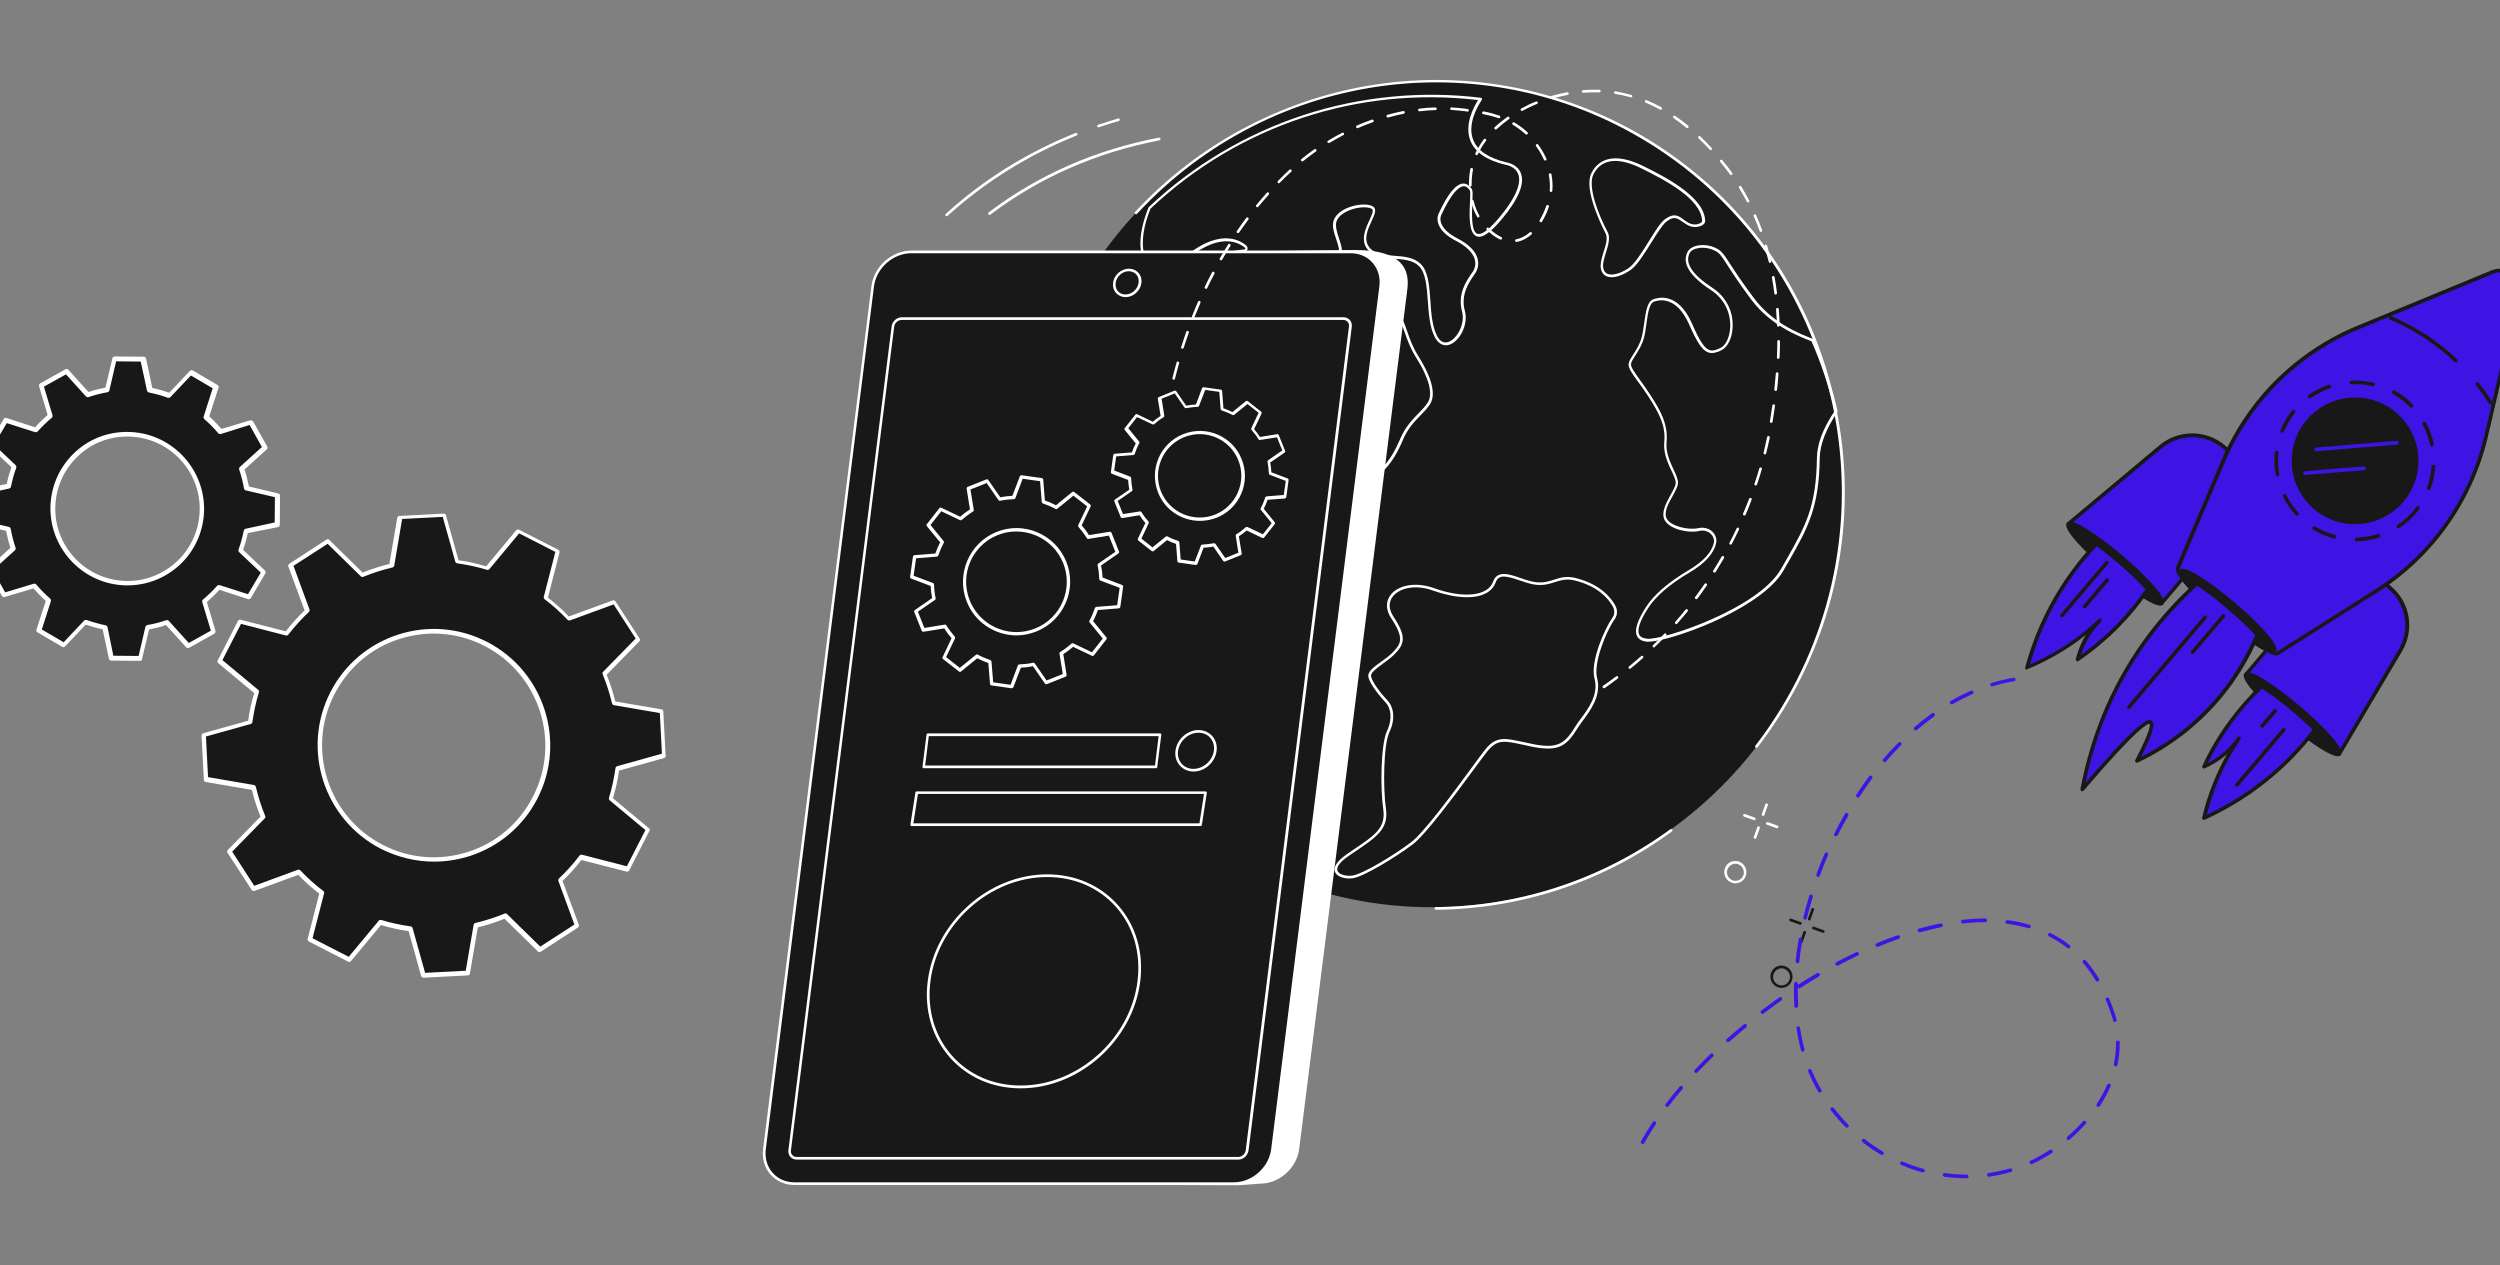 <svg width="411" height="208" viewBox="0 0 411 208" fill="none" xmlns="http://www.w3.org/2000/svg">
<rect x="0" y="0" width="411" height="208" fill="#808080" stroke="none"/>
<g clip-path="url(#clip0_8295_25521)">
<path d="M50.92 154.402L57.408 157.723L62.484 151.616C64.126 152.112 65.767 152.494 67.447 152.684L69.584 160.319L76.874 159.937L78.21 152.112C79.851 151.73 81.454 151.196 83.019 150.547L88.706 156.12L94.813 152.15L92.064 144.708C93.287 143.563 94.431 142.303 95.462 140.929L103.172 142.914L106.492 136.425L100.385 131.311C100.882 129.67 101.225 128.028 101.454 126.349L109.087 124.212L108.706 116.922L100.882 115.548C100.5 113.906 99.966 112.303 99.317 110.739L104.889 105.051L100.92 98.945L93.477 101.693C92.332 100.471 91.073 99.326 89.699 98.296L91.683 90.586L85.195 87.265L80.119 93.372C78.477 92.876 76.836 92.494 75.157 92.303L73.019 84.67L65.729 85.052L64.394 92.876C62.752 93.258 61.149 93.792 59.584 94.441L53.897 88.868L47.79 92.838L50.539 100.281C49.317 101.426 48.172 102.685 47.141 104.059L39.432 102.074L36.111 108.563L42.218 113.678C41.722 115.319 41.378 116.96 41.149 118.639L33.516 120.777L33.897 128.067L41.722 129.441C42.103 131.082 42.638 132.685 43.286 134.25L37.714 139.937L41.684 146.044L49.126 143.296C50.272 144.517 51.531 145.662 52.905 146.692L50.92 154.402ZM54.622 113.983C59.355 104.784 70.614 101.12 79.851 105.853C89.088 110.585 92.713 121.883 88.019 131.082C83.287 140.28 72.027 143.945 62.791 139.211C53.592 134.479 49.928 123.181 54.622 113.983Z" fill="#181819"/>
<path d="M69.621 160.737C69.469 160.737 69.316 160.622 69.239 160.469L67.179 153.065C65.651 152.874 64.163 152.531 62.637 152.073L57.713 157.988C57.599 158.142 57.407 158.18 57.255 158.103L50.767 154.782C50.613 154.706 50.537 154.515 50.575 154.362L52.483 146.92C51.262 145.966 50.079 144.936 49.049 143.828L41.835 146.462C41.682 146.539 41.492 146.462 41.377 146.309L37.408 140.202C37.293 140.05 37.331 139.859 37.446 139.745L42.827 134.248C42.255 132.836 41.759 131.348 41.415 129.859L33.82 128.562C33.629 128.523 33.514 128.37 33.514 128.218L33.133 120.927C33.133 120.737 33.247 120.585 33.4 120.546L40.804 118.485C40.995 116.959 41.339 115.469 41.797 113.943L35.881 109.02C35.728 108.905 35.69 108.714 35.804 108.561L39.125 102.073C39.201 101.92 39.392 101.844 39.545 101.882L46.987 103.791C47.941 102.569 48.972 101.386 50.079 100.355L47.407 93.142C47.331 92.989 47.407 92.798 47.56 92.684L53.667 88.714C53.819 88.6 54.011 88.638 54.125 88.752L59.621 94.134C61.034 93.562 62.522 93.065 64.01 92.722L65.308 85.126C65.346 84.936 65.499 84.821 65.651 84.821L72.942 84.439C73.132 84.439 73.286 84.554 73.323 84.707L75.384 92.111C76.911 92.302 78.4 92.645 79.926 93.104L84.85 87.188C84.964 87.035 85.156 86.997 85.308 87.073L91.796 90.394C91.95 90.47 92.025 90.661 91.987 90.814L90.079 98.256C91.3 99.21 92.484 100.241 93.514 101.348L100.728 98.714C100.881 98.638 101.071 98.714 101.186 98.867L105.155 104.974C105.27 105.126 105.231 105.317 105.117 105.432L99.735 110.928C100.308 112.34 100.804 113.829 101.148 115.317L108.743 116.615C108.934 116.653 109.048 116.805 109.048 116.959L109.43 124.248C109.43 124.44 109.315 124.592 109.163 124.63L101.758 126.692C101.568 128.218 101.224 129.706 100.766 131.233L106.682 136.157C106.834 136.271 106.873 136.462 106.758 136.615L103.438 143.103C103.361 143.256 103.171 143.332 103.018 143.294L95.575 141.386C94.621 142.607 93.59 143.79 92.484 144.821L95.156 152.035C95.231 152.187 95.156 152.378 95.003 152.492L88.896 156.462C88.743 156.577 88.552 156.539 88.437 156.424L82.942 151.042C81.529 151.615 80.041 152.11 78.552 152.454L77.254 160.05C77.216 160.24 77.064 160.355 76.911 160.355L69.621 160.737ZM62.522 151.233C62.56 151.233 62.598 151.233 62.637 151.233C64.24 151.73 65.919 152.073 67.522 152.302C67.674 152.34 67.789 152.416 67.828 152.569L69.888 159.935L76.567 159.592L77.865 152.035C77.903 151.882 78.018 151.767 78.17 151.73C79.773 151.348 81.376 150.851 82.942 150.202C83.094 150.126 83.247 150.164 83.361 150.279L88.819 155.622L94.43 151.997L91.796 144.821C91.758 144.669 91.796 144.515 91.911 144.401C93.094 143.294 94.239 142.035 95.27 140.66C95.346 140.546 95.537 140.47 95.651 140.508L103.056 142.417L106.109 136.462L100.232 131.576C100.117 131.462 100.079 131.309 100.117 131.157C100.614 129.554 100.956 127.874 101.186 126.271C101.224 126.118 101.3 126.004 101.453 125.966L108.819 123.905L108.476 117.226L100.919 115.928C100.766 115.89 100.651 115.776 100.614 115.622C100.232 113.981 99.697 112.378 99.086 110.852C99.01 110.699 99.048 110.546 99.163 110.432L104.506 104.974L100.881 99.363L93.705 101.997C93.552 102.035 93.4 101.997 93.285 101.882C92.178 100.699 90.919 99.554 89.545 98.523C89.43 98.447 89.354 98.256 89.391 98.142L91.3 90.737L85.346 87.684L80.46 93.562C80.347 93.676 80.193 93.714 80.041 93.676C78.438 93.18 76.759 92.836 75.156 92.607C75.002 92.569 74.889 92.493 74.85 92.34L72.789 84.974L66.11 85.317L64.812 92.989C64.774 93.142 64.659 93.256 64.507 93.294C62.904 93.676 61.301 94.172 59.736 94.821C59.583 94.897 59.431 94.859 59.316 94.745L53.858 89.401L48.248 93.027L50.88 100.203C50.919 100.355 50.88 100.508 50.767 100.623C49.583 101.729 48.438 102.989 47.407 104.325C47.331 104.439 47.14 104.516 47.025 104.477L39.621 102.569L36.568 108.523L42.446 113.409C42.56 113.524 42.598 113.676 42.56 113.829C42.064 115.432 41.721 117.111 41.492 118.714C41.453 118.867 41.377 118.982 41.224 119.019L33.858 121.08L34.202 127.76L41.759 129.057C41.911 129.096 42.026 129.21 42.064 129.363C42.446 130.966 42.942 132.569 43.591 134.133C43.667 134.287 43.629 134.439 43.514 134.554L38.171 140.012L41.797 145.623L48.972 142.989C49.125 142.951 49.277 142.989 49.392 143.103C50.499 144.287 51.759 145.431 53.132 146.462C53.247 146.539 53.324 146.729 53.285 146.844L51.377 154.248L57.331 157.301L62.216 151.424C62.293 151.271 62.407 151.233 62.522 151.233ZM71.339 141.653C68.362 141.653 65.384 140.927 62.637 139.553C53.247 134.744 49.507 123.179 54.316 113.791C56.644 109.249 60.613 105.89 65.461 104.325C70.308 102.76 75.499 103.18 80.041 105.508C89.43 110.317 93.171 121.882 88.362 131.271C86.033 135.813 82.063 139.172 77.216 140.737C75.269 141.348 73.286 141.653 71.339 141.653ZM54.965 114.172C50.346 123.179 53.934 134.287 62.942 138.905C67.293 141.157 72.293 141.538 76.949 140.05C81.606 138.562 85.423 135.317 87.636 130.927C92.255 121.92 88.667 110.813 79.659 106.195C75.308 103.943 70.308 103.562 65.651 105.05C60.995 106.539 57.217 109.783 54.965 114.172Z" fill="white"/>
<path d="M18.327 108.183L23.098 108.222L24.282 103.183C25.389 102.993 26.457 102.725 27.488 102.382L30.961 106.237L35.083 103.909L33.594 98.947C34.434 98.26 35.236 97.458 35.961 96.619L40.923 98.222L43.327 94.138L39.549 90.588C39.93 89.558 40.236 88.489 40.426 87.382L45.503 86.275L45.541 81.504L40.503 80.321C40.312 79.214 40.045 78.145 39.663 77.115L43.518 73.642L41.19 69.52L36.228 71.008C35.541 70.168 34.739 69.367 33.9 68.642L35.503 63.718L31.419 61.313L27.869 65.092C26.839 64.71 25.77 64.405 24.663 64.214L23.556 59.138L18.785 59.023L17.602 64.062C16.495 64.252 15.427 64.52 14.396 64.863L10.923 61.008L6.801 63.336L8.289 68.298C7.45 68.985 6.648 69.787 5.923 70.626L0.961 69.023L-1.482 73.184L2.297 76.733C1.915 77.764 1.61 78.832 1.419 79.939L-3.657 81.046L-3.695 85.817L1.343 87C1.534 88.107 1.801 89.176 2.182 90.207L-1.672 93.68L0.656 97.802L5.618 96.313C6.305 97.153 7.106 97.954 7.946 98.68L6.343 103.603L10.427 106.008L13.976 102.229C15.007 102.611 16.076 102.916 17.182 103.107L18.327 108.183ZM8.671 83.527C8.747 76.772 14.282 71.352 21.037 71.428C27.793 71.504 33.213 77.039 33.175 83.794C33.098 90.55 27.564 95.97 20.808 95.894C14.053 95.817 8.633 90.283 8.671 83.527Z" fill="#181819"/>
<path d="M23.059 108.641L18.288 108.603C18.097 108.603 17.945 108.489 17.906 108.297L16.876 103.451C15.922 103.26 15.006 102.992 14.09 102.687L10.693 106.275C10.578 106.389 10.387 106.428 10.235 106.351L6.151 103.947C5.998 103.87 5.922 103.68 5.998 103.489L7.525 98.794C6.8 98.145 6.151 97.458 5.502 96.733L0.769 98.145C0.616 98.183 0.426 98.107 0.311 97.954L-2.017 93.832C-2.093 93.68 -2.055 93.489 -1.941 93.374L1.723 90.054C1.418 89.176 1.189 88.222 0.998 87.267L-3.773 86.122C-3.964 86.084 -4.078 85.931 -4.078 85.741L-4.04 80.97C-4.04 80.779 -3.925 80.626 -3.735 80.588L1.113 79.558C1.304 78.603 1.571 77.687 1.876 76.809L-1.712 73.412C-1.826 73.298 -1.864 73.107 -1.788 72.954L0.616 68.871C0.693 68.718 0.884 68.642 1.074 68.718L5.769 70.245C6.418 69.519 7.105 68.871 7.83 68.222L6.418 63.489C6.38 63.336 6.456 63.145 6.609 63.031L10.769 60.703C10.922 60.626 11.113 60.664 11.227 60.779L14.548 64.443C15.426 64.138 16.38 63.909 17.334 63.718L18.479 58.909C18.517 58.718 18.67 58.603 18.861 58.603L23.631 58.642C23.822 58.642 23.975 58.756 24.013 58.947L25.044 63.794C25.998 63.985 26.914 64.252 27.83 64.558L31.227 60.97C31.341 60.855 31.532 60.817 31.685 60.894L35.769 63.298C35.922 63.374 35.998 63.565 35.922 63.756L34.395 68.451C35.12 69.1 35.769 69.787 36.418 70.512L41.151 69.1C41.303 69.061 41.494 69.138 41.609 69.29L43.936 73.412C44.013 73.565 43.975 73.756 43.861 73.871L40.196 77.191C40.502 78.069 40.731 79.023 40.922 79.977L45.731 81.122C45.921 81.161 46.036 81.313 46.036 81.504L45.998 86.275C45.998 86.466 45.883 86.618 45.693 86.657L40.731 87.649C40.54 88.603 40.273 89.519 39.967 90.397L43.555 93.794C43.669 93.909 43.708 94.099 43.632 94.252L41.227 98.336C41.151 98.489 40.96 98.565 40.769 98.489L36.074 96.962C35.425 97.687 34.738 98.336 34.013 98.985L35.425 103.718C35.464 103.87 35.387 104.061 35.234 104.176L31.074 106.504C30.922 106.58 30.731 106.542 30.616 106.428L27.296 102.763C26.418 103.069 25.464 103.298 24.509 103.489L23.364 108.297C23.402 108.489 23.25 108.641 23.059 108.641ZM18.632 107.802L22.792 107.84L23.899 103.069C23.937 102.916 24.051 102.802 24.204 102.763C25.273 102.573 26.341 102.305 27.334 101.962C27.486 101.924 27.639 101.962 27.754 102.076L31.036 105.702L34.662 103.68L33.25 98.985C33.212 98.832 33.25 98.68 33.364 98.565C34.204 97.878 34.967 97.115 35.693 96.313C35.807 96.199 35.96 96.16 36.112 96.199L40.769 97.687L42.868 94.138L39.319 90.779C39.204 90.664 39.166 90.512 39.204 90.359C39.586 89.367 39.853 88.298 40.082 87.229C40.12 87.077 40.234 86.962 40.387 86.924L45.158 85.893L45.196 81.733L40.425 80.626C40.273 80.588 40.158 80.474 40.12 80.321C39.929 79.252 39.662 78.183 39.319 77.191C39.28 77.038 39.319 76.886 39.433 76.771L43.059 73.489L41.036 69.863L36.303 71.352C36.151 71.39 35.998 71.352 35.883 71.237C35.196 70.397 34.433 69.634 33.593 68.909C33.479 68.794 33.441 68.642 33.479 68.489L34.967 63.832L31.38 61.733L28.021 65.283C27.906 65.397 27.754 65.436 27.601 65.397C26.609 65.016 25.54 64.749 24.471 64.519C24.319 64.481 24.204 64.367 24.166 64.214L23.135 59.443L19.09 59.405L17.983 64.176C17.945 64.329 17.83 64.443 17.677 64.481C16.609 64.672 15.54 64.939 14.548 65.283C14.395 65.321 14.242 65.283 14.128 65.168L10.845 61.542L7.22 63.565L8.632 68.26C8.67 68.413 8.632 68.565 8.517 68.68C7.677 69.367 6.914 70.13 6.189 70.932C6.074 71.046 5.922 71.084 5.769 71.046L1.113 69.558L-0.987 73.107L2.563 76.466C2.678 76.581 2.716 76.733 2.678 76.886C2.296 77.878 2.029 78.947 1.8 80.016C1.762 80.168 1.647 80.283 1.494 80.321L-3.277 81.351L-3.315 85.512L1.456 86.618C1.609 86.657 1.723 86.771 1.762 86.924C1.952 87.993 2.219 89.061 2.563 90.054C2.601 90.206 2.563 90.359 2.449 90.474L-1.177 93.756L0.845 97.382L5.54 95.97C5.693 95.931 5.845 95.97 5.96 96.084C6.647 96.924 7.41 97.687 8.25 98.412C8.365 98.527 8.403 98.68 8.365 98.832L6.876 103.489L10.464 105.588L13.822 102.038C13.937 101.924 14.09 101.886 14.242 101.924C15.235 102.305 16.303 102.573 17.372 102.802C17.525 102.84 17.639 102.954 17.677 103.107L18.632 107.802ZM20.922 96.237C20.884 96.237 20.845 96.237 20.807 96.237C13.861 96.16 8.25 90.435 8.288 83.489C8.326 80.13 9.662 76.962 12.067 74.596C14.471 72.229 17.639 70.97 21.036 71.008C27.983 71.084 33.593 76.809 33.555 83.756C33.517 87.115 32.181 90.283 29.777 92.649C27.372 94.977 24.242 96.237 20.922 96.237ZM20.922 71.771C17.792 71.771 14.853 72.954 12.639 75.168C10.387 77.382 9.128 80.359 9.09 83.527C9.013 90.054 14.28 95.435 20.845 95.512C24.013 95.55 26.99 94.328 29.28 92.115C31.532 89.901 32.792 86.924 32.83 83.756C32.906 77.229 27.639 71.848 21.074 71.771C20.998 71.771 20.96 71.771 20.922 71.771Z" fill="white"/>
<path d="M215.653 146.153C180.186 135.171 160.435 97.206 171.535 61.356C182.636 25.506 220.386 5.346 255.852 16.327C291.317 27.309 311.07 65.274 299.969 101.124C288.868 136.974 251.119 157.134 215.653 146.153Z" fill="#181819"/>
<path d="M264.952 45.578C265.813 45.578 266.872 45.181 267.976 44.453C269.101 43.703 270.293 41.761 271.485 39.863C272.434 38.34 273.338 36.883 274 36.398C275.214 35.493 275.678 35.824 276.715 36.53C276.869 36.641 277.024 36.751 277.2 36.861C278.194 37.523 279.231 37.369 279.805 37.06C280.136 36.861 280.334 36.618 280.334 36.354C280.246 32.359 273.714 29.071 270.205 27.328C266.1 25.275 263.054 25.672 261.642 28.431C260.23 31.19 263.585 37.634 263.959 38.362C264.356 39.112 264.003 40.26 263.65 41.363C263.341 42.356 263.032 43.372 263.187 44.21C263.319 44.806 263.65 45.225 264.158 45.446C264.378 45.534 264.643 45.578 264.952 45.578ZM275.258 35.405C274.84 35.405 274.354 35.581 273.714 36.045C272.963 36.596 272.058 38.075 271.087 39.642C269.984 41.407 268.749 43.416 267.711 44.1C266.387 44.983 265.063 45.336 264.29 45.027C263.916 44.872 263.694 44.563 263.585 44.122C263.43 43.394 263.738 42.423 264.025 41.496C264.401 40.304 264.776 39.046 264.29 38.141C262.922 35.581 260.914 30.704 261.973 28.63C263.276 26.092 266.034 25.761 269.94 27.725C273.383 29.446 279.76 32.624 279.827 36.376C279.827 36.42 279.76 36.552 279.518 36.685C279.054 36.95 278.216 37.06 277.378 36.508C277.2 36.398 277.046 36.287 276.914 36.199C276.34 35.736 275.854 35.405 275.258 35.405Z" fill="white"/>
<path d="M221.803 144.427C222.001 144.427 222.222 144.405 222.421 144.382C224.296 144.074 229.483 140.896 232.219 138.843C234.382 137.21 239.083 130.832 242.194 126.617C243.122 125.359 243.938 124.256 244.423 123.638C246.1 121.497 247.248 121.761 250.316 122.424C250.802 122.534 251.375 122.645 251.971 122.777C256.429 123.66 257.642 122.512 259.475 119.51C259.651 119.246 259.893 118.915 260.18 118.518C261.438 116.841 263.315 114.325 262.564 111.499C261.902 109.006 264.086 103.71 265.455 101.79C265.94 101.105 265.962 100.223 265.499 99.45C264.639 97.95 262.806 95.985 259.077 95.036C257.51 94.639 256.473 94.97 255.48 95.301C254.641 95.566 253.78 95.853 252.589 95.721C251.75 95.632 250.824 95.323 249.94 95.014C248.064 94.374 246.145 93.712 245.46 95.632C244.622 97.994 240.627 98.435 235.75 96.692C232.881 95.654 229.947 96.118 228.644 97.773C227.783 98.854 227.805 100.267 228.71 101.635C230.961 105.012 230.299 105.916 228.865 107.351C228.336 107.881 227.673 108.344 227.033 108.808C225.841 109.668 224.804 110.419 224.958 111.257C225.157 112.448 226.967 114.634 227.805 115.494C228.6 116.31 228.997 118.121 228.026 120.173C226.989 122.336 226.901 129.618 227.408 133.039C227.849 136.085 226.062 137.298 222.509 139.682C222.222 139.88 221.913 140.079 221.604 140.3C219.861 141.491 219.132 142.529 219.485 143.367C219.75 144.051 220.81 144.427 221.803 144.427ZM247.336 121.497C246.1 121.497 245.151 121.961 244.071 123.35C243.585 123.969 242.812 125.028 241.841 126.352C238.751 130.545 234.073 136.901 231.954 138.49C229.262 140.52 224.165 143.654 222.354 143.941C221.383 144.096 220.125 143.787 219.883 143.169C219.64 142.551 220.324 141.646 221.847 140.631C222.156 140.41 222.465 140.211 222.752 140.013C226.349 137.585 228.313 136.261 227.849 132.951C227.364 129.574 227.43 122.446 228.423 120.35C229.505 118.099 229.041 116.112 228.114 115.163C227.121 114.126 225.554 112.162 225.4 111.168C225.312 110.595 226.283 109.888 227.298 109.139C227.96 108.675 228.622 108.19 229.174 107.637C230.829 105.983 231.38 104.835 229.085 101.37C228.291 100.156 228.247 98.987 228.997 98.038C229.968 96.802 232.462 95.963 235.596 97.089C240.804 98.943 244.931 98.413 245.88 95.765C246.387 94.33 247.711 94.706 249.808 95.412C250.713 95.721 251.662 96.052 252.544 96.14C253.847 96.272 254.751 95.985 255.635 95.699C256.627 95.389 257.555 95.081 258.989 95.456C262.564 96.361 264.308 98.237 265.124 99.671C265.477 100.289 265.477 100.995 265.102 101.525C263.866 103.246 261.372 108.763 262.144 111.588C262.851 114.214 261.041 116.642 259.827 118.23C259.54 118.628 259.275 118.959 259.099 119.268C257.333 122.159 256.253 123.174 252.059 122.336C251.464 122.225 250.889 122.092 250.404 121.983C249.146 121.718 248.175 121.497 247.336 121.497Z" fill="white"/>
<path d="M188.812 102.827C188.989 102.827 189.165 102.805 189.364 102.739C192.056 101.966 196.824 95.456 196.735 90.402C196.646 84.731 200.376 82.789 202.009 82.215C203.267 81.773 205.871 77.978 207.835 74.866L207.946 74.689C207.968 74.645 208.012 74.579 208.057 74.513C208.321 74.005 208.939 72.814 210.373 72.549C212.139 72.24 214.544 73.454 217.457 76.146C220.017 78.507 222.401 79.456 224.563 78.971C226.969 78.441 229.021 76.212 230.632 72.328C231.405 70.474 232.53 69.305 233.523 68.289C234.119 67.694 234.671 67.12 235.09 66.458C236.37 64.472 234.759 61.073 233.192 58.579C232.243 57.078 231.78 55.732 231.317 54.408C230.897 53.194 230.478 52.047 229.75 50.965C228.668 49.376 227.388 50.038 226.152 50.656C225.49 50.987 224.785 51.34 224.056 51.429C223.217 51.539 222.975 51.142 222.621 50.546C222.136 49.774 221.474 48.692 219.046 48.648C216.221 48.604 214.279 46.574 213.882 45.227C213.772 44.874 213.661 44.212 214.148 43.881C214.765 43.462 215.383 43.594 216.155 43.771C217.148 43.992 218.252 44.234 219.643 43.33C221.165 42.336 220.613 40.659 220.128 39.181C219.797 38.165 219.444 37.106 219.752 36.312C220.061 35.517 220.988 34.833 222.268 34.414C223.548 33.994 224.961 33.972 225.535 34.347C225.888 34.568 225.534 35.319 225.137 36.201C224.497 37.569 223.637 39.445 224.785 40.946C225.799 42.27 227.543 42.403 229.22 42.535C230.721 42.645 232.265 42.756 233.259 43.727C234.385 44.808 234.561 47.103 234.738 49.531C234.892 51.65 235.047 53.834 235.885 55.423C236.481 56.571 237.385 57.012 238.379 56.637C239.99 56.019 241.425 53.349 240.829 51.142C240.078 48.449 241.534 46.375 242.307 45.249C242.418 45.095 242.505 44.963 242.572 44.852C242.771 44.543 243.212 43.683 242.925 42.557C242.594 41.299 241.49 40.174 239.614 39.203C238.114 38.43 237.187 37.525 236.9 36.599C236.679 35.848 236.945 35.319 236.967 35.296C238.732 31.501 239.923 30.662 240.607 30.618C241.116 30.596 241.469 31.015 241.667 31.368C241.733 31.523 241.711 32.361 241.667 33.112C241.556 35.319 241.425 38.32 242.749 38.849C243.676 39.203 245 38.298 246.92 36.003C249.656 32.714 250.693 30.176 250.031 28.477C249.458 26.998 247.802 26.712 247.625 26.69C244.712 25.983 242.881 24.747 242.196 23.004C241.203 20.488 242.836 17.553 243.609 16.427C243.653 16.361 243.653 16.273 243.631 16.207C243.609 16.141 243.543 16.096 243.454 16.074C233.767 14.883 223.681 15.854 214.346 18.899C204.9 21.989 196.073 27.219 188.856 34.06C188.834 34.083 188.812 34.105 188.812 34.127C188.062 35.981 187.223 38.695 187.554 41.123C187.842 43.153 186.848 44.301 185.987 45.294C185.347 46.044 184.729 46.75 184.884 47.655C184.928 47.92 184.928 48.251 184.928 48.582C184.928 49.376 184.951 50.215 185.524 50.436C186.208 50.7 187.576 50.215 192.829 44.764C199.537 37.812 203.355 39.622 204.68 40.725C204.768 40.792 204.746 40.88 204.724 40.902C204.724 40.924 204.679 41.012 204.591 41.012C203.201 41.123 200.686 41.52 199.339 43.065C198.699 43.815 198.412 44.742 198.5 45.823C198.809 49.884 197.816 52.643 195.72 53.569C193.645 54.474 192.718 55.578 191.946 58.05C191.659 58.954 191.769 60.19 191.902 61.492C192.144 63.964 192.387 66.789 189.915 68.113C185.789 70.342 183.405 83.958 184.951 88.372C185.656 90.424 185.921 92.874 186.186 95.236C186.495 97.972 186.76 100.554 187.731 102.143C187.907 102.584 188.304 102.827 188.812 102.827ZM210.903 72.063C210.682 72.063 210.462 72.085 210.263 72.107C208.608 72.394 207.902 73.785 207.637 74.292C207.593 74.358 207.571 74.402 207.548 74.447L207.439 74.623C204.746 78.882 202.715 81.487 201.855 81.796C200.155 82.391 196.205 84.444 196.293 90.402C196.36 95.169 191.769 101.569 189.231 102.298C188.68 102.452 188.26 102.32 188.018 101.9C187.113 100.4 186.826 97.862 186.539 95.191C186.274 92.808 186.009 90.314 185.281 88.218C183.824 84.025 186.164 70.585 190.048 68.488C192.784 67.009 192.498 64.052 192.255 61.426C192.144 60.168 192.034 58.976 192.277 58.16C193.093 55.534 194.086 54.695 195.808 53.945C197.132 53.371 199.295 51.539 198.853 45.779C198.787 44.808 199.03 43.992 199.604 43.33C200.817 41.917 203.223 41.542 204.548 41.432C204.79 41.41 204.988 41.255 205.077 41.012C205.143 40.77 205.077 40.527 204.878 40.35C203.444 39.158 199.383 37.194 192.431 44.433C188.613 48.405 186.318 50.281 185.612 49.994C185.303 49.884 185.303 49.178 185.303 48.538C185.303 48.207 185.303 47.854 185.259 47.545C185.149 46.839 185.634 46.265 186.274 45.536C187.157 44.499 188.26 43.219 187.951 41.012C187.642 38.695 188.415 36.091 189.143 34.303C203.642 20.621 223.261 14.132 242.991 16.45C242.152 17.796 240.74 20.621 241.733 23.136C242.483 25.012 244.403 26.358 247.493 27.087H247.516C247.538 27.087 249.082 27.308 249.589 28.61C250.009 29.669 249.811 31.765 246.544 35.694C244.382 38.298 243.345 38.607 242.858 38.43C241.821 38.033 241.976 34.965 242.065 33.134C242.109 31.964 242.131 31.39 241.998 31.148C241.623 30.508 241.093 30.154 240.541 30.176C239.35 30.243 238.003 31.876 236.525 35.098C236.525 35.12 236.15 35.76 236.436 36.709C236.745 37.768 237.739 38.761 239.372 39.6C241.116 40.505 242.152 41.542 242.461 42.667C242.705 43.616 242.329 44.345 242.174 44.609C242.109 44.72 242.02 44.852 241.91 44.985C241.093 46.154 239.57 48.339 240.365 51.23C240.894 53.194 239.592 55.644 238.18 56.196C237.408 56.505 236.723 56.151 236.238 55.203C235.465 53.68 235.289 51.539 235.156 49.465C234.98 46.949 234.803 44.587 233.545 43.374C232.42 42.292 230.787 42.16 229.22 42.05C227.565 41.917 225.998 41.807 225.094 40.637C224.101 39.335 224.872 37.68 225.49 36.356C225.976 35.296 226.396 34.392 225.734 33.95C225.049 33.509 223.548 33.509 222.092 33.972C220.679 34.414 219.664 35.208 219.29 36.135C218.914 37.062 219.29 38.209 219.664 39.291C220.15 40.747 220.592 42.116 219.355 42.932C218.141 43.749 217.148 43.528 216.221 43.307C215.405 43.131 214.655 42.954 213.882 43.506C213.353 43.881 213.199 44.543 213.441 45.36C213.904 46.883 215.957 49.045 219.024 49.089C221.187 49.112 221.739 49.994 222.224 50.767C222.599 51.363 222.997 52.003 224.101 51.848C224.917 51.738 225.667 51.363 226.352 51.032C227.741 50.325 228.558 49.994 229.374 51.186C230.081 52.223 230.478 53.349 230.897 54.541C231.339 55.821 231.847 57.255 232.818 58.8C234.958 62.176 235.62 64.802 234.716 66.193C234.318 66.811 233.788 67.362 233.214 67.936C232.199 68.996 231.03 70.187 230.214 72.107C228.646 75.837 226.726 78 224.454 78.485C222.445 78.927 220.172 78 217.744 75.749C215.03 73.321 212.735 72.063 210.903 72.063Z" fill="white"/>
<path d="M271.003 105.497C272.636 105.497 277.027 104.284 281.729 102.187C285.105 100.664 291.086 97.552 293.226 93.757C293.513 93.249 293.778 92.764 294.065 92.3C297.177 86.827 299.053 83.517 299.163 75.351C299.185 73.1 300.178 70.54 302.076 67.737C302.12 67.693 302.12 67.627 302.098 67.561C301.149 63.611 299.869 59.66 298.258 55.864C298.236 55.82 298.192 55.776 298.126 55.754L297.971 55.688C295.676 54.783 291.395 53.106 288.305 48.957C286.231 46.198 285.105 44.433 284.355 43.285C283.362 41.74 283.009 41.211 282.016 40.747C280.184 39.909 277.977 40.262 277.403 41.475C276.498 43.329 277.822 45.426 281.331 47.721C283.406 49.089 284.575 51.362 284.443 53.856C284.355 55.423 283.737 56.769 282.876 57.189C282.038 57.608 281.486 57.718 281.022 57.542C280.206 57.255 279.411 56.063 278.153 53.172C275.814 47.853 272.416 48.957 271.754 49.222C270.805 49.619 270.562 51.274 270.319 53.04C270.209 53.812 270.098 54.629 269.922 55.335C269.613 56.571 268.994 57.52 268.509 58.27C268.112 58.888 267.781 59.395 267.736 59.859C267.693 60.543 268.376 61.492 269.348 62.816C269.856 63.522 270.451 64.339 271.025 65.222C272.747 67.936 273.872 69.944 273.607 72.703C273.431 74.49 274.181 76.102 274.799 77.404C275.196 78.264 275.549 78.993 275.483 79.5C275.439 79.942 275.064 80.626 274.667 81.332C273.894 82.722 273.034 84.289 273.674 85.503C274.512 87.07 277.69 87.688 279.345 87.29C280.073 87.114 280.802 87.313 281.287 87.798C281.684 88.195 281.861 88.747 281.751 89.255C281.398 90.822 280.007 92.322 277.624 93.735C274.269 95.721 271.93 97.751 270.628 99.759C269.149 102.055 268.664 103.621 269.127 104.57C269.392 105.122 269.965 105.431 270.827 105.497C270.849 105.497 270.936 105.497 271.003 105.497ZM301.635 67.539C299.715 70.386 298.722 72.99 298.7 75.307C298.589 83.34 296.846 86.43 293.668 92.035C293.402 92.499 293.116 92.984 292.829 93.492C289.144 100.046 273.475 105.233 270.827 105.012C270.12 104.946 269.679 104.725 269.48 104.328C269.105 103.555 269.591 102.077 270.959 99.958C272.216 98.016 274.512 96.03 277.8 94.088C280.294 92.609 281.751 90.998 282.126 89.321C282.28 88.659 282.06 87.953 281.552 87.445C280.956 86.849 280.073 86.628 279.191 86.827C277.536 87.202 274.645 86.496 274.005 85.26C273.475 84.245 274.269 82.788 274.998 81.508C275.416 80.736 275.792 80.052 275.858 79.522C275.925 78.904 275.571 78.11 275.13 77.183C274.556 75.925 273.827 74.38 273.982 72.703C274.291 69.591 272.791 67.23 271.334 64.957C270.76 64.052 270.165 63.235 269.656 62.529C268.796 61.337 268.09 60.389 268.134 59.859C268.156 59.506 268.465 59.064 268.818 58.491C269.325 57.696 269.965 56.725 270.296 55.423C270.474 54.695 270.584 53.878 270.694 53.084C270.914 51.517 271.136 49.928 271.864 49.619C272.46 49.376 275.505 48.383 277.69 53.327C279.036 56.372 279.853 57.586 280.824 57.939C281.574 58.204 282.369 57.895 283.031 57.564C284.024 57.056 284.752 55.6 284.84 53.856C284.995 51.208 283.758 48.78 281.529 47.324C278.242 45.183 276.962 43.263 277.756 41.652C278.22 40.681 280.228 40.416 281.795 41.145C282.678 41.542 282.964 42.005 283.935 43.506C284.686 44.675 285.811 46.441 287.886 49.222C291.064 53.459 295.411 55.158 297.751 56.085L297.817 56.107C299.45 59.837 300.708 63.677 301.635 67.539Z" fill="white"/>
<path d="M175.463 56.507C176.434 56.86 174.889 58.846 175.772 59.972C176.655 61.097 176.765 61.98 175.11 63.9C173.477 65.82 172.153 68.91 172.594 70.697C173.058 72.485 174.161 74.317 172.594 76.965C171.027 79.613 171.778 83.652 172.638 85.439C173.499 87.227 174.801 89.986 173.389 92.192C172.484 93.605 171.336 95.459 170.123 96.628C167.364 84.358 168.004 71.293 172.307 59.001C173.456 57.721 174.889 56.286 175.463 56.507Z" fill="#181819"/>
<path d="M236.079 149.567C250.137 149.435 263.555 144.977 274.876 136.679C274.964 136.613 274.986 136.458 274.92 136.37C274.854 136.282 274.7 136.259 274.611 136.326C263.356 144.557 250.027 148.993 236.057 149.126C235.925 149.126 235.836 149.236 235.836 149.346C235.859 149.479 235.969 149.567 236.079 149.567Z" fill="white"/>
<path d="M288.759 122.952C288.826 122.952 288.892 122.93 288.937 122.864C290.106 121.341 291.231 119.752 292.268 118.141C302.133 102.847 305.532 84.641 301.824 66.853C298.117 49.066 287.766 33.86 272.671 23.995C259.32 15.278 243.254 11.637 227.452 13.711C211.828 15.764 197.328 23.289 186.603 34.853C186.514 34.941 186.514 35.074 186.625 35.162C186.713 35.25 186.845 35.25 186.934 35.14C209.201 11.107 245.152 6.561 272.429 24.37C303.392 44.586 312.13 86.538 291.893 117.899C290.856 119.51 289.753 121.077 288.583 122.599C288.517 122.688 288.517 122.842 288.627 122.908C288.671 122.93 288.715 122.952 288.759 122.952Z" fill="white"/>
<path d="M143.2 98.985C142.979 98.985 142.736 98.963 142.515 98.897C141.147 98.522 140.331 97.11 140.684 95.763C140.86 95.101 141.257 94.572 141.853 94.219C142.449 93.888 143.133 93.799 143.795 93.976C145.164 94.351 145.98 95.763 145.627 97.11C145.451 97.772 145.053 98.301 144.457 98.654C144.06 98.875 143.64 98.985 143.2 98.985ZM141.103 95.852C140.816 96.977 141.5 98.147 142.626 98.456C143.177 98.61 143.751 98.544 144.237 98.257C144.722 97.97 145.053 97.529 145.208 96.999C145.495 95.874 144.811 94.704 143.685 94.395C143.133 94.241 142.56 94.307 142.074 94.594C141.589 94.881 141.257 95.322 141.103 95.852Z" fill="white"/>
<path d="M149.865 102.651C149.711 102.651 149.556 102.629 149.402 102.585C148.476 102.32 147.924 101.372 148.167 100.467C148.276 100.025 148.564 99.65 148.961 99.43C149.358 99.209 149.822 99.143 150.285 99.275C151.212 99.54 151.764 100.489 151.521 101.394C151.411 101.835 151.124 102.21 150.727 102.431C150.462 102.563 150.175 102.651 149.865 102.651ZM148.607 100.577C148.431 101.261 148.851 101.967 149.534 102.166C149.865 102.254 150.218 102.21 150.505 102.056C150.793 101.879 151.013 101.614 151.08 101.283C151.256 100.599 150.836 99.893 150.153 99.694C149.822 99.606 149.469 99.65 149.182 99.805C148.894 99.981 148.674 100.246 148.607 100.577Z" fill="white"/>
<path d="M207.2 194.591L203.515 194.855L134.991 194.591C131.88 194.591 129.673 192.053 130.07 188.941L147.857 47.568C148.255 44.456 151.102 41.918 154.213 41.918L222.826 41.102C230.704 41.102 231.763 44.434 231.366 47.568L213.579 188.941C213.159 192.053 210.313 194.591 207.2 194.591Z" fill="white"/>
<path d="M202.847 194.594H130.616C127.504 194.594 125.298 192.056 125.695 188.923L143.482 47.086C143.88 43.952 146.726 41.414 149.838 41.414H222.048C225.159 41.414 227.366 43.952 226.968 47.086L209.182 188.923C208.806 192.056 205.96 194.594 202.847 194.594Z" fill="#181819"/>
<path d="M202.848 194.813H130.617C129.071 194.813 127.682 194.217 126.689 193.114C125.695 191.988 125.254 190.487 125.453 188.898L143.262 47.062C143.659 43.818 146.617 41.191 149.839 41.191H222.048C223.593 41.191 224.983 41.787 225.976 42.891C226.97 44.016 227.41 45.517 227.212 47.106L209.424 188.943C209.006 192.165 206.07 194.813 202.848 194.813ZM149.817 41.633C146.815 41.633 144.057 44.082 143.681 47.106L125.894 188.943C125.718 190.399 126.115 191.789 127.02 192.805C127.902 193.82 129.182 194.372 130.617 194.372H202.848C205.849 194.372 208.608 191.922 208.984 188.898L226.77 47.062C226.948 45.605 226.55 44.215 225.645 43.2C224.763 42.184 223.483 41.633 222.048 41.633H149.817Z" fill="white"/>
<path d="M129.828 189.118L146.799 53.681C146.887 52.953 147.548 52.379 148.255 52.379H220.861C221.59 52.379 222.097 52.975 222.009 53.681L205.039 189.096C204.95 189.824 204.288 190.398 203.582 190.398H130.975C130.224 190.42 129.717 189.824 129.828 189.118Z" fill="#181819"/>
<path d="M203.586 190.641H130.98C130.56 190.641 130.207 190.486 129.942 190.199C129.678 189.912 129.567 189.515 129.611 189.095L146.582 53.659C146.693 52.82 147.443 52.158 148.26 52.158H220.866C221.264 52.158 221.638 52.313 221.904 52.6C222.168 52.886 222.278 53.284 222.235 53.703L205.263 189.117C205.153 189.957 204.403 190.641 203.586 190.641ZM130.031 189.14C129.987 189.426 130.074 189.691 130.251 189.89C130.427 190.088 130.671 190.199 130.958 190.199H203.564C204.182 190.199 204.734 189.691 204.8 189.073L221.771 53.659C221.815 53.372 221.727 53.107 221.55 52.909C221.373 52.71 221.131 52.6 220.844 52.6H148.237C147.62 52.6 147.068 53.107 147.002 53.725L130.031 189.14Z" fill="white"/>
<path d="M185.043 48.85C184.425 48.85 183.874 48.608 183.476 48.166C183.08 47.725 182.903 47.107 182.991 46.489C183.145 45.209 184.316 44.172 185.596 44.172C186.213 44.172 186.765 44.415 187.162 44.856C187.56 45.297 187.736 45.915 187.647 46.533C187.471 47.813 186.323 48.85 185.043 48.85ZM185.573 44.591C184.514 44.591 183.543 45.452 183.41 46.533C183.345 47.041 183.476 47.526 183.785 47.879C184.094 48.233 184.536 48.409 185.021 48.409C186.081 48.409 187.052 47.548 187.184 46.467C187.251 45.959 187.118 45.474 186.809 45.121C186.5 44.79 186.058 44.591 185.573 44.591Z" fill="white"/>
<path d="M181.389 172.914C188.631 165.764 189.387 154.786 183.076 148.394C176.766 142.002 165.779 142.616 158.537 149.765C151.295 156.915 150.54 167.893 156.85 174.285C163.16 180.677 174.147 180.063 181.389 172.914Z" fill="#181819"/>
<path d="M167.81 178.922C163.175 178.922 159.049 177.112 156.158 173.845C153.222 170.514 151.92 166.056 152.516 161.31C153.73 151.623 162.535 143.744 172.157 143.744C176.792 143.744 180.919 145.554 183.81 148.819C186.745 152.152 188.047 156.61 187.452 161.354C186.238 171.043 177.432 178.922 167.81 178.922ZM172.157 144.185C162.757 144.185 154.127 151.887 152.958 161.354C152.384 165.967 153.642 170.314 156.489 173.536C159.291 176.715 163.308 178.458 167.81 178.458C177.212 178.458 185.841 170.756 187.01 161.289C187.583 156.676 186.326 152.328 183.479 149.106C180.676 145.95 176.659 144.185 172.157 144.185Z" fill="white"/>
<path d="M196.232 126.84C195.327 126.84 194.532 126.487 193.959 125.847C193.385 125.185 193.12 124.325 193.252 123.398C193.496 121.544 195.172 120.021 197.027 120.021C197.931 120.021 198.725 120.374 199.3 121.014C199.874 121.676 200.138 122.538 200.005 123.464C199.763 125.318 198.085 126.84 196.232 126.84ZM197.027 120.463C195.394 120.463 193.892 121.809 193.672 123.464C193.561 124.258 193.783 125.009 194.268 125.56C194.754 126.113 195.438 126.4 196.21 126.4C197.843 126.4 199.343 125.053 199.565 123.398C199.674 122.603 199.454 121.853 198.969 121.302C198.483 120.749 197.799 120.463 197.027 120.463Z" fill="white"/>
<path d="M190.078 126.289H151.855C151.79 126.289 151.723 126.267 151.701 126.224C151.657 126.179 151.635 126.113 151.657 126.047L152.319 120.773C152.341 120.662 152.43 120.574 152.539 120.574H190.718C190.785 120.574 190.851 120.596 190.873 120.64C190.918 120.684 190.94 120.751 190.918 120.816L190.255 126.091C190.278 126.202 190.189 126.289 190.078 126.289ZM152.099 125.848H189.88L190.476 121.015H152.694L152.099 125.848Z" fill="white"/>
<path d="M197.364 135.802H149.893C149.828 135.802 149.761 135.779 149.717 135.735C149.673 135.691 149.65 135.624 149.673 135.558L150.49 130.284C150.511 130.173 150.599 130.107 150.71 130.107H198.18C198.246 130.107 198.313 130.129 198.357 130.173C198.4 130.218 198.422 130.284 198.4 130.351L197.584 135.624C197.562 135.735 197.474 135.802 197.364 135.802ZM150.159 135.36H197.187L197.937 130.527H150.908L150.159 135.36Z" fill="white"/>
<path d="M150.548 100.506L151.774 103.586L155.345 103.013C155.754 103.667 156.216 104.294 156.735 104.866L155.182 108.137L157.798 110.181L160.605 107.892C161.286 108.246 161.994 108.546 162.73 108.791L163.03 112.416L166.328 112.878L167.608 109.5C168.372 109.472 169.134 109.39 169.898 109.227L171.968 112.197L175.049 110.971L174.476 107.401C175.131 106.992 175.757 106.529 176.329 106.011L179.6 107.564L181.643 104.948L179.354 102.141C179.708 101.46 180.008 100.751 180.254 100.016L183.878 99.716L184.342 96.418L180.962 95.137C180.934 94.374 180.853 93.611 180.689 92.848L183.66 90.777L182.434 87.697L178.864 88.27C178.455 87.616 177.992 86.989 177.474 86.416L179.027 83.146L176.411 81.102L173.604 83.391C172.922 83.037 172.214 82.737 171.478 82.492L171.179 78.868L167.881 78.404L166.6 81.784C165.837 81.811 165.074 81.892 164.311 82.056L162.24 79.086L159.16 80.312L159.732 83.882C159.079 84.291 158.451 84.754 157.879 85.272L154.609 83.719L152.565 86.335L154.855 89.142C154.5 89.823 154.201 90.532 153.954 91.267L150.331 91.567L149.867 94.865L153.247 96.146C153.274 96.909 153.355 97.672 153.519 98.435L150.548 100.506ZM163.902 87.725C168.29 85.953 173.249 88.079 175.021 92.466C176.792 96.854 174.667 101.814 170.28 103.586C165.891 105.357 160.932 103.231 159.16 98.844C157.416 94.456 159.542 89.469 163.902 87.725Z" fill="#181819"/>
<path d="M166.328 113.152H166.301L163.004 112.688C162.867 112.661 162.785 112.579 162.758 112.443L162.485 109.009C161.859 108.791 161.232 108.519 160.66 108.219L157.989 110.399C157.88 110.481 157.744 110.481 157.662 110.399L155.045 108.355C154.937 108.274 154.91 108.137 154.964 108.028L156.436 104.921C156 104.431 155.591 103.886 155.237 103.314L151.83 103.859C151.694 103.886 151.584 103.804 151.53 103.695L150.304 100.616C150.249 100.507 150.304 100.37 150.413 100.289L153.247 98.326C153.11 97.672 153.029 96.991 153.002 96.337L149.786 95.111C149.677 95.056 149.595 94.947 149.622 94.811L150.086 91.513C150.113 91.377 150.195 91.295 150.331 91.268L153.764 90.995C153.983 90.369 154.256 89.742 154.555 89.169L152.375 86.499C152.293 86.39 152.293 86.253 152.375 86.172L154.419 83.555C154.501 83.447 154.637 83.419 154.746 83.474L157.853 84.945C158.343 84.509 158.889 84.1 159.461 83.746L158.915 80.34C158.889 80.203 158.97 80.094 159.079 80.04L162.158 78.814C162.268 78.759 162.404 78.814 162.485 78.923L164.448 81.757C165.102 81.621 165.783 81.539 166.437 81.511L167.664 78.296C167.718 78.187 167.828 78.105 167.963 78.132L171.261 78.596C171.398 78.623 171.479 78.704 171.506 78.841L171.778 82.275C172.405 82.493 173.032 82.765 173.605 83.065L176.275 80.885C176.384 80.803 176.521 80.803 176.602 80.885L179.219 82.929C179.328 83.01 179.355 83.147 179.301 83.256L177.829 86.362C178.265 86.853 178.674 87.398 179.028 87.97L182.434 87.425C182.571 87.398 182.679 87.48 182.734 87.589L183.96 90.668C184.015 90.777 183.96 90.914 183.852 90.995L181.018 92.958C181.154 93.612 181.236 94.293 181.263 94.947L184.479 96.173C184.588 96.228 184.669 96.337 184.642 96.473L184.179 99.771C184.152 99.907 184.07 99.989 183.934 100.016L180.499 100.289C180.282 100.915 180.009 101.542 179.71 102.114L181.89 104.785C181.972 104.894 181.972 105.03 181.89 105.112L179.845 107.728C179.764 107.837 179.628 107.865 179.518 107.81L176.412 106.339C175.921 106.775 175.376 107.183 174.804 107.538L175.349 110.944C175.376 111.081 175.294 111.19 175.186 111.244L172.106 112.471C171.997 112.524 171.86 112.471 171.778 112.361L169.816 109.527C169.163 109.663 168.482 109.745 167.828 109.772L166.601 112.988C166.519 113.07 166.437 113.152 166.328 113.152ZM163.276 112.171L166.138 112.579L167.336 109.391C167.364 109.282 167.473 109.228 167.582 109.228C168.318 109.2 169.081 109.118 169.844 108.955C169.953 108.928 170.062 108.982 170.117 109.064L172.052 111.87L174.722 110.808L174.177 107.456C174.15 107.347 174.204 107.238 174.313 107.183C174.967 106.775 175.567 106.311 176.139 105.821C176.221 105.739 176.33 105.739 176.439 105.766L179.518 107.238L181.29 104.976L179.137 102.332C179.056 102.251 179.056 102.142 179.11 102.033C179.464 101.379 179.764 100.67 180.009 99.962C180.037 99.853 180.145 99.798 180.254 99.771L183.661 99.498L184.07 96.637L180.881 95.438C180.772 95.41 180.718 95.301 180.718 95.192C180.691 94.457 180.609 93.693 180.445 92.93C180.417 92.821 180.472 92.712 180.554 92.658L183.361 90.723L182.299 88.052L178.946 88.597C178.837 88.624 178.728 88.57 178.674 88.461C178.265 87.807 177.802 87.207 177.311 86.635C177.229 86.553 177.229 86.444 177.256 86.335L178.728 83.256L176.466 81.484L173.823 83.637C173.741 83.719 173.632 83.719 173.523 83.665C172.869 83.31 172.16 83.01 171.451 82.765C171.343 82.738 171.288 82.629 171.261 82.52L170.989 79.113L168.127 78.704L166.927 81.893C166.901 82.002 166.792 82.057 166.682 82.057C165.947 82.084 165.184 82.166 164.42 82.329C164.312 82.356 164.203 82.302 164.148 82.22L162.213 79.413L159.542 80.476L160.088 83.828C160.115 83.937 160.06 84.046 159.951 84.1C159.297 84.509 158.698 84.973 158.125 85.463C158.043 85.545 157.934 85.545 157.826 85.518L154.746 84.046L152.975 86.308L155.127 88.951C155.209 89.033 155.209 89.142 155.155 89.251C154.8 89.905 154.501 90.614 154.256 91.323C154.228 91.431 154.119 91.486 154.011 91.513L150.603 91.786L150.195 94.647L153.384 95.846C153.492 95.874 153.547 95.983 153.547 96.092C153.574 96.827 153.656 97.591 153.819 98.354C153.846 98.463 153.792 98.572 153.711 98.626L150.903 100.561L151.966 103.232L155.319 102.687C155.427 102.659 155.536 102.714 155.591 102.823C156 103.477 156.463 104.077 156.954 104.649C157.035 104.731 157.035 104.84 157.008 104.949L155.536 108.028L157.798 109.8L160.442 107.647C160.523 107.565 160.632 107.565 160.742 107.62C161.396 107.974 162.105 108.274 162.812 108.519C162.922 108.546 162.977 108.656 163.004 108.764L163.276 112.171ZM167.119 104.458C163.631 104.458 160.305 102.36 158.943 98.926C157.144 94.429 159.324 89.278 163.821 87.453C168.318 85.627 173.468 87.834 175.294 92.331C177.121 96.827 174.913 101.978 170.417 103.804C169.299 104.24 168.208 104.458 167.119 104.458ZM164.012 87.97C159.788 89.66 157.716 94.484 159.434 98.735C160.742 101.951 163.848 103.913 167.119 103.913C168.155 103.913 169.189 103.722 170.198 103.314C174.422 101.624 176.494 96.8 174.777 92.549C173.059 88.325 168.236 86.281 164.012 87.97Z" fill="white"/>
<path d="M182.162 81.76L183.197 84.322L186.195 83.832C186.55 84.377 186.931 84.895 187.34 85.385L186.032 88.11L188.212 89.827L190.556 87.919C191.128 88.219 191.728 88.465 192.327 88.683L192.572 91.708L195.325 92.089L196.387 89.255C197.014 89.228 197.668 89.146 198.295 89.01L200.012 91.49L202.574 90.454L202.084 87.456C202.629 87.102 203.146 86.721 203.637 86.312L206.362 87.62L208.079 85.44L206.171 83.096C206.471 82.524 206.716 81.924 206.935 81.325L209.959 81.079L210.341 78.327L207.507 77.264C207.48 76.637 207.398 75.983 207.261 75.356L209.742 73.639L208.706 71.078L205.708 71.568C205.353 71.023 204.973 70.505 204.564 70.015L205.872 67.29L203.692 65.573L201.348 67.48C200.776 67.18 200.176 66.935 199.576 66.717L199.331 63.692L196.579 63.31L195.516 66.145C194.889 66.172 194.235 66.254 193.608 66.39L191.891 63.91L189.329 64.946L189.82 67.944C189.274 68.298 188.757 68.679 188.267 69.088L185.541 67.78L183.824 69.96L185.732 72.304C185.432 72.876 185.187 73.476 184.969 74.075L181.944 74.321L181.562 77.073L184.397 78.136C184.424 78.763 184.505 79.417 184.642 80.044L182.162 81.76ZM193.336 71.078C196.987 69.606 201.13 71.377 202.601 75.029C204.072 78.681 202.302 82.823 198.649 84.295C194.998 85.767 190.856 83.995 189.384 80.343C187.912 76.692 189.683 72.549 193.336 71.078Z" fill="#181819"/>
<path d="M196.583 92.88H196.556L193.804 92.499C193.667 92.471 193.585 92.389 193.558 92.253L193.34 89.419C192.823 89.256 192.332 89.038 191.869 88.792L189.662 90.591C189.552 90.673 189.416 90.673 189.335 90.591L187.154 88.874C187.045 88.792 187.018 88.656 187.073 88.547L188.299 85.985C187.944 85.576 187.617 85.14 187.345 84.704L184.538 85.168C184.402 85.195 184.292 85.113 184.238 85.004L183.203 82.442C183.148 82.333 183.203 82.197 183.311 82.115L185.655 80.507C185.546 79.962 185.492 79.445 185.465 78.9L182.794 77.891C182.684 77.837 182.603 77.728 182.631 77.591L183.011 74.839C183.039 74.703 183.121 74.621 183.257 74.594L186.092 74.376C186.255 73.858 186.473 73.367 186.718 72.904L184.919 70.697C184.838 70.588 184.838 70.451 184.919 70.37L186.636 68.189C186.718 68.08 186.854 68.053 186.963 68.108L189.525 69.334C189.934 68.98 190.369 68.653 190.806 68.38L190.342 65.573C190.316 65.437 190.397 65.328 190.506 65.273L193.068 64.238C193.177 64.183 193.313 64.238 193.395 64.347L195.003 66.69C195.548 66.582 196.066 66.527 196.611 66.5L197.619 63.829C197.674 63.72 197.782 63.638 197.919 63.666L200.671 64.047C200.808 64.074 200.89 64.156 200.917 64.292L201.135 67.126C201.652 67.29 202.143 67.508 202.606 67.753L204.813 65.955C204.923 65.873 205.059 65.873 205.14 65.955L207.321 67.672C207.43 67.753 207.457 67.89 207.402 67.999L206.176 70.56C206.531 70.969 206.858 71.405 207.13 71.841L209.938 71.378C210.073 71.351 210.183 71.432 210.237 71.541L211.272 74.103C211.327 74.212 211.272 74.348 211.164 74.43L208.82 76.038C208.929 76.583 208.983 77.101 209.01 77.646L211.681 78.654C211.791 78.709 211.872 78.818 211.845 78.954L211.464 81.707C211.436 81.843 211.354 81.925 211.219 81.952L208.383 82.17C208.22 82.688 208.003 83.178 207.757 83.642L209.556 85.849C209.637 85.958 209.637 86.094 209.556 86.176L207.839 88.356C207.757 88.465 207.621 88.493 207.512 88.438L204.95 87.212C204.541 87.566 204.105 87.893 203.669 88.165L204.133 90.972C204.159 91.109 204.078 91.218 203.969 91.272L201.407 92.308C201.298 92.362 201.162 92.308 201.08 92.199L199.472 89.855C198.927 89.964 198.409 90.019 197.864 90.046L196.856 92.717C196.801 92.826 196.72 92.88 196.583 92.88ZM194.104 91.981L196.42 92.308L197.428 89.692C197.455 89.583 197.565 89.528 197.674 89.528C198.301 89.501 198.927 89.419 199.554 89.31C199.663 89.283 199.772 89.337 199.827 89.419L201.434 91.736L203.587 90.864L203.152 88.084C203.124 87.975 203.179 87.866 203.287 87.811C203.833 87.484 204.323 87.103 204.787 86.694C204.868 86.612 204.977 86.612 205.087 86.639L207.621 87.838L209.065 86.013L207.294 83.832C207.212 83.751 207.212 83.642 207.267 83.532C207.566 82.987 207.811 82.388 208.003 81.788C208.029 81.679 208.138 81.625 208.248 81.598L211.055 81.38L211.382 79.063L208.765 78.055C208.656 78.028 208.602 77.918 208.602 77.809C208.575 77.183 208.493 76.556 208.383 75.929C208.356 75.82 208.411 75.711 208.493 75.656L210.809 74.049L209.938 71.896L207.157 72.332C207.049 72.359 206.94 72.305 206.885 72.195C206.558 71.65 206.176 71.16 205.767 70.697C205.686 70.615 205.686 70.506 205.713 70.397L206.912 67.862L205.087 66.418L202.906 68.189C202.825 68.271 202.715 68.271 202.606 68.217C202.061 67.917 201.462 67.672 200.862 67.481C200.753 67.454 200.698 67.344 200.671 67.236L200.453 64.428L198.137 64.102L197.128 66.718C197.101 66.827 196.992 66.881 196.883 66.881C196.256 66.909 195.63 66.99 195.003 67.099C194.893 67.126 194.785 67.072 194.73 66.99L193.123 64.674L190.97 65.546L191.405 68.326C191.433 68.435 191.378 68.544 191.27 68.598C190.724 68.925 190.234 69.307 189.77 69.716C189.689 69.797 189.58 69.797 189.47 69.77L186.936 68.571L185.492 70.397L187.263 72.577C187.345 72.659 187.345 72.768 187.29 72.877C186.991 73.422 186.746 74.021 186.554 74.621C186.527 74.73 186.419 74.784 186.309 74.812L183.502 75.03L183.175 77.346L185.792 78.355C185.9 78.382 185.955 78.491 185.955 78.6C185.982 79.227 186.064 79.853 186.173 80.48C186.2 80.589 186.146 80.698 186.064 80.753L183.747 82.361L184.619 84.514L187.4 84.078C187.508 84.05 187.617 84.105 187.672 84.214C187.999 84.759 188.381 85.249 188.789 85.713C188.871 85.794 188.871 85.903 188.844 86.013L187.645 88.547L189.47 89.991L191.65 88.22C191.732 88.138 191.842 88.138 191.95 88.193C192.496 88.493 193.095 88.738 193.695 88.928C193.804 88.956 193.859 89.065 193.885 89.174L194.104 91.981ZM197.265 85.631C194.321 85.631 191.542 83.887 190.397 80.998C188.871 77.21 190.724 72.877 194.513 71.378C198.301 69.852 202.633 71.705 204.133 75.493C205.659 79.281 203.806 83.614 200.017 85.113C199.09 85.468 198.164 85.631 197.265 85.631ZM194.676 71.868C191.16 73.286 189.47 77.292 190.861 80.78C192.277 84.296 196.284 85.985 199.772 84.595C203.287 83.178 204.977 79.172 203.587 75.684C202.198 72.168 198.191 70.451 194.676 71.868Z" fill="white"/>
<path d="M155.615 35.56C155.66 35.56 155.726 35.538 155.77 35.494C161.928 29.911 169.077 25.453 177.001 22.275C177.11 22.231 177.177 22.098 177.133 21.988C177.088 21.878 176.957 21.811 176.846 21.856C168.857 25.056 161.662 29.536 155.484 35.163C155.395 35.251 155.395 35.384 155.462 35.472C155.506 35.538 155.549 35.56 155.615 35.56Z" fill="white"/>
<path d="M180.581 20.95C180.603 20.95 180.626 20.95 180.648 20.928C181.728 20.552 182.832 20.199 183.935 19.89C184.046 19.846 184.112 19.736 184.09 19.625C184.046 19.515 183.935 19.449 183.825 19.471C182.722 19.802 181.619 20.155 180.537 20.508C180.426 20.552 180.36 20.663 180.404 20.795C180.404 20.883 180.493 20.95 180.581 20.95Z" fill="white"/>
<path d="M162.668 35.34C162.712 35.34 162.757 35.318 162.8 35.296C170.877 29.183 180.213 25.078 190.607 23.07C190.718 23.048 190.806 22.937 190.783 22.805C190.761 22.695 190.652 22.606 190.519 22.628C180.059 24.637 170.657 28.764 162.535 34.921C162.448 34.987 162.426 35.141 162.491 35.23C162.535 35.318 162.602 35.34 162.668 35.34Z" fill="white"/>
<path d="M289.867 134.138C289.956 134.138 290.043 134.072 290.066 133.983L290.639 132.373C290.683 132.263 290.618 132.13 290.507 132.086C290.397 132.042 290.265 132.108 290.221 132.218L289.647 133.829C289.603 133.94 289.668 134.072 289.779 134.116C289.823 134.138 289.845 134.138 289.867 134.138Z" fill="white"/>
<path d="M288.54 137.912C288.627 137.912 288.716 137.846 288.738 137.758L289.312 136.147C289.356 136.036 289.289 135.904 289.18 135.86C289.069 135.815 288.936 135.882 288.893 135.992L288.318 137.603C288.275 137.713 288.34 137.846 288.451 137.89C288.495 137.912 288.518 137.912 288.54 137.912Z" fill="white"/>
<path d="M292.165 136.172C292.254 136.172 292.343 136.106 292.365 136.017C292.409 135.906 292.343 135.775 292.232 135.73L290.621 135.157C290.51 135.112 290.378 135.179 290.334 135.289C290.29 135.399 290.356 135.532 290.467 135.575L292.078 136.15C292.121 136.172 292.143 136.172 292.165 136.172Z" fill="white"/>
<path d="M288.408 134.847C288.496 134.847 288.584 134.781 288.607 134.693C288.651 134.582 288.584 134.45 288.474 134.406L286.863 133.832C286.753 133.788 286.62 133.854 286.576 133.964C286.532 134.075 286.598 134.207 286.709 134.251L288.32 134.825C288.364 134.847 288.386 134.847 288.408 134.847Z" fill="white"/>
<path d="M285.292 145.22C285.556 145.22 285.821 145.153 286.086 145.043C286.527 144.822 286.858 144.447 287.012 143.984C287.343 143.035 286.836 141.975 285.887 141.644C285.424 141.49 284.938 141.512 284.497 141.711C284.056 141.931 283.725 142.307 283.57 142.77C283.239 143.719 283.746 144.778 284.696 145.109C284.894 145.198 285.092 145.22 285.292 145.22ZM285.292 141.998C285.446 141.998 285.601 142.02 285.755 142.086C286.483 142.351 286.858 143.145 286.616 143.873C286.483 144.226 286.241 144.513 285.91 144.668C285.578 144.822 285.203 144.844 284.85 144.734C284.121 144.469 283.746 143.675 283.99 142.947C284.121 142.593 284.365 142.307 284.696 142.152C284.894 142.042 285.092 141.998 285.292 141.998Z" fill="white"/>
<path d="M263.698 113.151C263.741 113.151 263.786 113.13 263.83 113.108C264.559 112.6 265.287 112.07 265.97 111.54C266.059 111.475 266.081 111.32 266.015 111.231C265.949 111.144 265.794 111.122 265.706 111.188C264.999 111.717 264.294 112.247 263.565 112.733C263.455 112.799 263.433 112.931 263.499 113.042C263.565 113.13 263.632 113.151 263.698 113.151ZM267.935 109.951C267.979 109.951 268.023 109.929 268.067 109.908C268.752 109.356 269.436 108.76 270.098 108.186C270.186 108.098 270.186 107.966 270.12 107.877C270.032 107.789 269.899 107.789 269.811 107.855C269.149 108.429 268.487 109.024 267.803 109.577C267.714 109.664 267.692 109.797 267.781 109.886C267.803 109.929 267.869 109.951 267.935 109.951ZM271.885 106.443C271.929 106.443 271.996 106.421 272.04 106.377C272.68 105.759 273.298 105.141 273.916 104.501C274.003 104.412 274.003 104.28 273.916 104.192C273.827 104.103 273.694 104.103 273.607 104.192C273.011 104.832 272.371 105.45 271.752 106.068C271.665 106.156 271.665 106.288 271.752 106.377C271.775 106.421 271.819 106.443 271.885 106.443ZM275.549 102.603C275.614 102.603 275.681 102.581 275.725 102.537C276.299 101.874 276.894 101.19 277.447 100.506C277.513 100.418 277.513 100.263 277.425 100.197C277.336 100.131 277.182 100.131 277.116 100.219C276.563 100.903 275.99 101.588 275.416 102.228C275.328 102.316 275.35 102.448 275.438 102.537C275.438 102.603 275.483 102.603 275.549 102.603ZM278.881 98.498C278.947 98.498 279.014 98.476 279.058 98.41C279.168 98.255 279.278 98.123 279.389 97.968C279.808 97.394 280.205 96.821 280.603 96.247C280.669 96.136 280.647 96.004 280.536 95.938C280.425 95.872 280.294 95.894 280.227 96.004C279.83 96.578 279.433 97.152 279.014 97.704C278.903 97.858 278.793 97.99 278.683 98.145C278.616 98.233 278.638 98.388 278.727 98.454C278.793 98.498 278.837 98.498 278.881 98.498ZM281.883 94.128C281.949 94.128 282.036 94.084 282.059 94.018C282.523 93.268 282.985 92.495 283.427 91.745C283.494 91.635 283.449 91.502 283.339 91.436C283.229 91.37 283.096 91.414 283.03 91.524C282.589 92.275 282.147 93.047 281.662 93.797C281.596 93.908 281.618 94.04 281.728 94.106C281.794 94.128 281.838 94.128 281.883 94.128ZM284.509 89.538C284.596 89.538 284.663 89.494 284.707 89.428C285.105 88.655 285.524 87.839 285.899 87.044C285.943 86.934 285.899 86.801 285.789 86.757C285.678 86.713 285.546 86.757 285.502 86.868C285.127 87.662 284.729 88.457 284.332 89.229C284.265 89.339 284.31 89.472 284.42 89.516C284.442 89.538 284.487 89.538 284.509 89.538ZM286.782 84.749C286.87 84.749 286.958 84.705 286.98 84.617C287.333 83.8 287.665 82.984 287.973 82.145C288.018 82.034 287.951 81.902 287.841 81.858C287.731 81.814 287.598 81.88 287.554 81.99C287.245 82.807 286.914 83.624 286.561 84.44C286.516 84.55 286.561 84.683 286.671 84.727C286.716 84.749 286.76 84.749 286.782 84.749ZM288.658 79.806C288.746 79.806 288.834 79.739 288.856 79.651C289.143 78.812 289.407 77.952 289.651 77.113C289.695 77.003 289.607 76.87 289.496 76.848C289.386 76.804 289.253 76.892 289.231 77.003C288.989 77.841 288.724 78.702 288.437 79.519C288.393 79.629 288.459 79.761 288.569 79.806C288.613 79.806 288.636 79.806 288.658 79.806ZM290.136 74.708C290.225 74.708 290.335 74.641 290.357 74.531C290.578 73.671 290.754 72.81 290.953 71.949C290.975 71.839 290.909 71.706 290.776 71.684C290.666 71.662 290.533 71.728 290.511 71.861C290.335 72.722 290.136 73.582 289.938 74.443C289.916 74.553 289.982 74.686 290.092 74.708C290.092 74.708 290.114 74.708 290.136 74.708ZM291.196 69.522C291.306 69.522 291.394 69.455 291.416 69.345C291.438 69.146 291.482 68.948 291.504 68.749C291.593 68.175 291.703 67.491 291.813 66.719C291.836 66.608 291.747 66.476 291.615 66.476C291.504 66.454 291.372 66.542 291.372 66.675C291.262 67.447 291.151 68.131 291.063 68.683C291.041 68.882 290.997 69.08 290.975 69.279C290.953 69.389 291.041 69.522 291.151 69.522C291.173 69.522 291.173 69.522 291.196 69.522ZM291.924 64.291C292.034 64.291 292.122 64.203 292.144 64.093C292.255 63.21 292.321 62.305 292.387 61.444C292.387 61.312 292.299 61.224 292.189 61.202C292.078 61.202 291.968 61.29 291.946 61.4C291.88 62.261 291.791 63.144 291.703 64.026C291.681 64.137 291.769 64.247 291.902 64.269C291.902 64.291 291.924 64.291 291.924 64.291ZM192.945 62.437C193.033 62.437 193.143 62.371 193.165 62.261C193.386 61.4 193.607 60.539 193.85 59.701C193.872 59.59 193.805 59.458 193.695 59.436C193.585 59.392 193.452 59.48 193.43 59.59C193.188 60.429 192.967 61.29 192.746 62.151C192.724 62.261 192.79 62.393 192.901 62.415C192.901 62.437 192.923 62.437 192.945 62.437ZM292.343 58.995C292.453 58.995 292.564 58.906 292.564 58.774C292.608 57.891 292.63 56.986 292.63 56.126C292.63 55.993 292.542 55.905 292.409 55.905C292.277 55.905 292.189 55.993 292.189 56.126C292.189 56.986 292.167 57.891 292.122 58.774C292.1 58.884 292.211 58.995 292.343 58.995C292.321 58.995 292.321 58.995 292.343 58.995ZM194.379 57.34C194.468 57.34 194.556 57.273 194.6 57.185C194.865 56.346 195.152 55.508 195.439 54.691C195.483 54.581 195.417 54.449 195.306 54.404C195.196 54.36 195.063 54.426 195.019 54.537C194.732 55.353 194.445 56.214 194.181 57.053C194.137 57.163 194.203 57.295 194.335 57.34C194.335 57.34 194.357 57.34 194.379 57.34ZM292.365 53.698C292.498 53.698 292.586 53.588 292.586 53.477C292.564 52.595 292.498 51.69 292.431 50.829C292.431 50.697 292.321 50.608 292.189 50.631C292.056 50.631 291.968 50.741 291.99 50.873C292.056 51.734 292.1 52.617 292.144 53.499C292.144 53.61 292.233 53.698 292.365 53.698ZM196.145 52.352C196.234 52.352 196.321 52.308 196.343 52.219C196.674 51.403 197.005 50.586 197.359 49.77C197.403 49.66 197.359 49.527 197.248 49.483C197.138 49.439 197.005 49.483 196.961 49.593C196.608 50.388 196.277 51.226 195.946 52.043C195.903 52.153 195.968 52.286 196.079 52.33C196.101 52.352 196.123 52.352 196.145 52.352ZM291.924 48.424H291.946C292.056 48.402 292.144 48.291 292.144 48.181C292.034 47.298 291.902 46.415 291.747 45.555C291.725 45.444 291.615 45.356 291.482 45.378C291.372 45.4 291.284 45.511 291.306 45.643C291.46 46.504 291.593 47.364 291.703 48.247C291.725 48.335 291.813 48.424 291.924 48.424ZM198.263 47.497C198.352 47.497 198.418 47.453 198.462 47.364C198.837 46.57 199.234 45.775 199.654 45.003C199.72 44.893 199.676 44.76 199.565 44.694C199.455 44.628 199.323 44.672 199.256 44.782C198.859 45.555 198.44 46.349 198.065 47.166C198.021 47.276 198.065 47.408 198.175 47.453C198.197 47.497 198.219 47.497 198.263 47.497ZM290.997 43.215C291.018 43.215 291.041 43.215 291.041 43.215C291.151 43.193 291.24 43.061 291.196 42.951C290.997 42.09 290.754 41.207 290.511 40.368C290.467 40.258 290.357 40.192 290.247 40.214C290.136 40.258 290.07 40.368 290.092 40.479C290.335 41.318 290.556 42.156 290.776 43.017C290.798 43.149 290.887 43.215 290.997 43.215ZM200.714 42.818C200.779 42.818 200.867 42.774 200.912 42.708C201.354 41.935 201.816 41.185 202.28 40.435C202.346 40.324 202.325 40.192 202.214 40.126C202.103 40.06 201.971 40.082 201.905 40.192C201.441 40.942 200.978 41.693 200.536 42.465C200.47 42.575 200.514 42.708 200.625 42.774C200.647 42.796 200.691 42.818 200.714 42.818ZM249.308 39.773C249.331 39.773 249.331 39.773 249.353 39.773C250.213 39.618 251.03 39.199 251.781 38.537C251.868 38.449 251.891 38.316 251.803 38.228C251.714 38.14 251.582 38.117 251.494 38.206C250.788 38.824 250.037 39.199 249.264 39.331C249.154 39.353 249.066 39.464 249.088 39.596C249.11 39.706 249.199 39.773 249.308 39.773ZM246.726 39.398C246.815 39.398 246.881 39.353 246.926 39.265C246.97 39.155 246.926 39.022 246.815 38.978C246.109 38.647 245.424 38.14 244.741 37.477C244.652 37.389 244.52 37.389 244.432 37.477C244.344 37.566 244.344 37.698 244.432 37.786C245.137 38.493 245.866 39.044 246.639 39.375C246.661 39.398 246.704 39.398 246.726 39.398ZM203.538 38.316C203.605 38.316 203.67 38.272 203.714 38.228C204.222 37.5 204.73 36.771 205.238 36.087C205.303 35.999 205.281 35.844 205.193 35.778C205.105 35.712 204.95 35.734 204.885 35.822C204.354 36.529 203.847 37.257 203.339 37.985C203.273 38.095 203.296 38.228 203.405 38.294C203.45 38.316 203.494 38.316 203.538 38.316ZM289.496 38.14C289.518 38.14 289.54 38.14 289.562 38.117C289.673 38.073 289.738 37.941 289.695 37.831C289.386 36.992 289.055 36.153 288.702 35.359C288.658 35.249 288.525 35.204 288.415 35.249C288.305 35.293 288.26 35.425 288.305 35.535C288.658 36.33 288.989 37.147 289.276 37.985C289.32 38.073 289.407 38.14 289.496 38.14ZM253.303 36.551C253.37 36.551 253.457 36.507 253.502 36.44C253.965 35.69 254.341 34.873 254.628 33.991C254.672 33.88 254.605 33.748 254.495 33.704C254.385 33.66 254.252 33.726 254.208 33.836C253.921 34.675 253.546 35.491 253.126 36.197C253.061 36.308 253.105 36.44 253.193 36.507C253.237 36.529 253.281 36.551 253.303 36.551ZM242.997 35.756C243.041 35.756 243.064 35.756 243.108 35.734C243.217 35.668 243.262 35.535 243.195 35.425C242.777 34.697 242.468 33.88 242.269 33.02C242.246 32.909 242.115 32.821 242.004 32.865C241.893 32.887 241.806 33.02 241.85 33.13C242.07 34.035 242.401 34.873 242.842 35.646C242.842 35.712 242.931 35.756 242.997 35.756ZM206.694 34.079C206.76 34.079 206.827 34.057 206.87 33.991C207.113 33.704 207.334 33.439 207.554 33.174C207.885 32.777 208.238 32.38 208.592 31.982C208.68 31.894 208.658 31.762 208.569 31.673C208.481 31.585 208.349 31.607 208.261 31.695C207.907 32.093 207.576 32.49 207.223 32.887C207.003 33.152 206.782 33.417 206.539 33.704C206.473 33.792 206.473 33.947 206.561 34.013C206.605 34.057 206.65 34.079 206.694 34.079ZM287.378 33.284C287.422 33.284 287.444 33.284 287.487 33.262C287.598 33.196 287.642 33.064 287.576 32.975C287.156 32.181 286.716 31.409 286.274 30.658C286.207 30.548 286.076 30.526 285.965 30.592C285.855 30.658 285.833 30.791 285.899 30.901C286.362 31.651 286.782 32.402 287.201 33.196C287.201 33.24 287.289 33.284 287.378 33.284ZM254.981 31.563C255.091 31.563 255.201 31.475 255.201 31.364C255.223 31.1 255.245 30.813 255.245 30.548C255.245 29.93 255.179 29.29 255.068 28.672C255.046 28.562 254.937 28.473 254.804 28.495C254.694 28.517 254.605 28.628 254.628 28.76C254.737 29.356 254.804 29.952 254.804 30.548C254.804 30.813 254.804 31.078 254.782 31.32C254.737 31.431 254.826 31.541 254.981 31.563ZM241.717 30.68C241.85 30.68 241.938 30.57 241.938 30.46C241.938 30.393 241.938 30.349 241.938 30.283C241.938 29.268 242.048 28.407 242.159 27.878C242.181 27.767 242.092 27.635 241.982 27.613C241.871 27.591 241.739 27.679 241.717 27.789C241.606 28.341 241.497 29.246 241.497 30.283C241.497 30.349 241.497 30.415 241.497 30.46C241.497 30.57 241.606 30.68 241.717 30.68ZM210.225 30.129C210.291 30.129 210.336 30.107 210.379 30.062C210.998 29.422 211.638 28.804 212.278 28.231C212.365 28.142 212.365 28.01 212.3 27.922C212.211 27.834 212.078 27.833 211.99 27.9C211.35 28.495 210.71 29.113 210.092 29.753C210.004 29.842 210.004 29.974 210.092 30.062C210.114 30.107 210.158 30.129 210.225 30.129ZM284.596 28.782C284.641 28.782 284.685 28.76 284.729 28.738C284.818 28.672 284.862 28.54 284.774 28.429C284.265 27.701 283.714 26.995 283.14 26.333C283.052 26.244 282.92 26.222 282.831 26.311C282.743 26.399 282.721 26.531 282.809 26.62C283.361 27.282 283.913 27.988 284.42 28.694C284.465 28.76 284.531 28.782 284.596 28.782ZM214.109 26.531C214.153 26.531 214.198 26.509 214.241 26.487C214.947 25.913 215.654 25.384 216.338 24.898C216.449 24.832 216.471 24.7 216.382 24.589C216.316 24.479 216.183 24.457 216.073 24.545C215.367 25.031 214.66 25.582 213.954 26.156C213.867 26.222 213.844 26.377 213.932 26.465C213.976 26.509 214.043 26.531 214.109 26.531ZM254.032 26.399C254.054 26.399 254.097 26.399 254.119 26.377C254.23 26.333 254.274 26.2 254.23 26.09C253.877 25.296 253.414 24.523 252.884 23.773C252.817 23.684 252.686 23.64 252.575 23.729C252.486 23.795 252.443 23.927 252.531 24.038C253.061 24.766 253.502 25.516 253.833 26.289C253.855 26.355 253.943 26.399 254.032 26.399ZM242.755 25.516C242.842 25.516 242.909 25.472 242.953 25.384C243.306 24.633 243.748 23.883 244.299 23.155C244.366 23.067 244.344 22.912 244.255 22.846C244.166 22.78 244.012 22.802 243.946 22.89C243.395 23.64 242.931 24.413 242.555 25.185C242.511 25.296 242.555 25.428 242.666 25.472C242.688 25.516 242.71 25.516 242.755 25.516ZM281.22 24.7C281.265 24.7 281.331 24.678 281.374 24.633C281.463 24.545 281.463 24.413 281.396 24.325C280.757 23.64 280.161 23.022 279.543 22.427C279.454 22.338 279.323 22.338 279.234 22.427C279.145 22.515 279.145 22.647 279.234 22.735C279.852 23.331 280.448 23.949 281.088 24.611C281.11 24.678 281.154 24.7 281.22 24.7ZM218.456 23.508C218.5 23.508 218.545 23.508 218.567 23.486C219.318 23.044 220.089 22.603 220.862 22.206C220.973 22.14 221.016 22.007 220.951 21.919C220.884 21.809 220.751 21.764 220.663 21.831C219.869 22.228 219.096 22.669 218.324 23.133C218.214 23.199 218.191 23.331 218.258 23.442C218.302 23.464 218.369 23.508 218.456 23.508ZM250.964 22.117C251.03 22.117 251.074 22.096 251.119 22.051C251.206 21.963 251.206 21.831 251.119 21.742C250.457 21.124 249.728 20.595 248.955 20.131C248.846 20.065 248.713 20.109 248.646 20.22C248.581 20.33 248.624 20.462 248.735 20.529C249.486 20.97 250.17 21.5 250.81 22.073C250.854 22.117 250.897 22.117 250.964 22.117ZM245.888 21.301C245.932 21.301 245.999 21.279 246.042 21.235C246.661 20.661 247.344 20.109 248.073 19.58C248.183 19.513 248.206 19.381 248.117 19.271C248.051 19.16 247.919 19.138 247.808 19.227C247.057 19.756 246.352 20.33 245.733 20.904C245.646 20.992 245.646 21.124 245.733 21.213C245.755 21.279 245.822 21.301 245.888 21.301ZM223.157 21.08C223.18 21.08 223.224 21.08 223.245 21.058C224.062 20.705 224.878 20.374 225.695 20.087C225.805 20.043 225.871 19.911 225.827 19.8C225.784 19.69 225.651 19.624 225.54 19.668C224.724 19.955 223.885 20.286 223.069 20.639C222.958 20.683 222.914 20.816 222.958 20.926C223.002 21.036 223.069 21.08 223.157 21.08ZM277.38 21.058C277.447 21.058 277.513 21.036 277.557 20.97C277.645 20.882 277.623 20.727 277.534 20.661C276.829 20.087 276.123 19.558 275.394 19.05C275.283 18.984 275.152 19.006 275.085 19.116C275.019 19.227 275.041 19.359 275.152 19.425C275.858 19.911 276.563 20.44 277.248 21.014C277.292 21.036 277.336 21.058 277.38 21.058ZM246.44 19.447C246.528 19.447 246.617 19.381 246.639 19.293C246.682 19.182 246.617 19.05 246.506 19.006C245.712 18.741 244.873 18.498 243.924 18.322C243.813 18.3 243.681 18.366 243.659 18.498C243.637 18.609 243.704 18.741 243.835 18.763C244.762 18.94 245.601 19.16 246.373 19.425C246.395 19.447 246.417 19.447 246.44 19.447ZM228.145 19.315C228.167 19.315 228.189 19.315 228.211 19.315C229.049 19.072 229.933 18.873 230.771 18.697C230.882 18.675 230.969 18.564 230.947 18.432C230.926 18.322 230.815 18.233 230.682 18.256C229.822 18.432 228.939 18.631 228.1 18.873C227.991 18.895 227.924 19.028 227.946 19.138C227.968 19.249 228.056 19.315 228.145 19.315ZM241.253 18.366C241.364 18.366 241.452 18.278 241.475 18.167C241.497 18.057 241.408 17.947 241.275 17.924L240.835 17.858C240.106 17.77 239.355 17.704 238.628 17.66C238.517 17.66 238.407 17.748 238.407 17.858C238.407 17.991 238.495 18.079 238.606 18.079C239.333 18.123 240.062 18.189 240.79 18.278L241.231 18.344C241.253 18.366 241.253 18.366 241.253 18.366ZM233.331 18.3H233.353C234.235 18.189 235.097 18.123 235.979 18.101C236.111 18.101 236.2 17.991 236.2 17.88C236.2 17.748 236.089 17.66 235.979 17.66C235.097 17.682 234.213 17.748 233.331 17.858C233.22 17.88 233.133 17.991 233.133 18.101C233.133 18.211 233.22 18.3 233.331 18.3ZM250.192 18.233C250.235 18.233 250.257 18.233 250.302 18.211C251.052 17.814 251.846 17.417 252.686 17.086C252.795 17.042 252.862 16.909 252.795 16.799C252.752 16.689 252.619 16.622 252.508 16.689C251.67 17.02 250.854 17.417 250.103 17.836C249.993 17.902 249.948 18.035 250.015 18.145C250.037 18.189 250.103 18.233 250.192 18.233ZM273.011 18.057C273.099 18.057 273.165 18.013 273.209 17.947C273.276 17.836 273.232 17.704 273.121 17.638C272.327 17.196 271.532 16.799 270.716 16.468C270.605 16.424 270.472 16.468 270.429 16.578C270.385 16.689 270.429 16.821 270.539 16.865C271.334 17.196 272.128 17.593 272.901 18.013C272.945 18.057 272.989 18.057 273.011 18.057ZM255.091 16.225C255.113 16.225 255.135 16.225 255.157 16.225C255.996 15.982 256.857 15.762 257.717 15.607C257.828 15.585 257.916 15.475 257.894 15.342C257.872 15.232 257.761 15.144 257.628 15.166C256.768 15.32 255.885 15.541 255.025 15.784C254.914 15.828 254.848 15.938 254.87 16.049C254.892 16.181 254.981 16.225 255.091 16.225ZM268.134 16.027C268.221 16.027 268.31 15.96 268.354 15.872C268.398 15.762 268.31 15.629 268.199 15.607C267.339 15.364 266.456 15.166 265.596 15.011C265.485 14.989 265.352 15.078 265.352 15.188C265.33 15.298 265.419 15.431 265.53 15.431C266.39 15.563 267.25 15.762 268.09 16.005C268.112 16.027 268.134 16.027 268.134 16.027ZM260.277 15.254C260.299 15.254 260.299 15.254 260.277 15.254C261.181 15.188 262.065 15.166 262.925 15.188C263.058 15.188 263.146 15.1 263.146 14.967C263.146 14.835 263.058 14.747 262.925 14.747C262.043 14.725 261.159 14.747 260.255 14.813C260.123 14.813 260.034 14.923 260.056 15.056C260.079 15.166 260.167 15.254 260.277 15.254Z" fill="white"/>
<path d="M297.453 151.331C297.542 151.331 297.629 151.266 297.652 151.177L298.225 149.566C298.269 149.456 298.203 149.324 298.093 149.28C297.983 149.235 297.851 149.302 297.807 149.411L297.232 151.022C297.189 151.133 297.254 151.266 297.365 151.309C297.409 151.331 297.431 151.331 297.453 151.331Z" fill="#181819"/>
<path d="M296.126 155.106C296.213 155.106 296.302 155.039 296.324 154.951L296.898 153.34C296.942 153.23 296.875 153.097 296.766 153.053C296.655 153.008 296.522 153.075 296.479 153.186L295.904 154.797C295.86 154.906 295.926 155.039 296.037 155.083C296.081 155.106 296.104 155.106 296.126 155.106Z" fill="#181819"/>
<path d="M299.751 153.365C299.84 153.365 299.929 153.299 299.951 153.21C299.995 153.1 299.929 152.968 299.818 152.923L298.207 152.35C298.096 152.305 297.964 152.372 297.92 152.483C297.876 152.592 297.942 152.725 298.053 152.769L299.664 153.343C299.707 153.365 299.729 153.365 299.751 153.365Z" fill="#181819"/>
<path d="M295.993 152.041C296.082 152.041 296.17 151.974 296.193 151.886C296.237 151.776 296.17 151.643 296.06 151.599L294.449 151.026C294.339 150.981 294.206 151.048 294.162 151.157C294.118 151.268 294.184 151.401 294.295 151.445L295.906 152.019C295.95 152.041 295.972 152.041 295.993 152.041Z" fill="#181819"/>
<path d="M292.878 162.413C293.142 162.413 293.407 162.346 293.672 162.237C294.113 162.016 294.444 161.641 294.598 161.177C294.929 160.228 294.422 159.168 293.473 158.837C293.01 158.683 292.524 158.706 292.083 158.904C291.641 159.125 291.31 159.5 291.156 159.963C290.825 160.912 291.332 161.972 292.281 162.303C292.48 162.391 292.678 162.413 292.878 162.413ZM292.878 159.191C293.032 159.191 293.187 159.213 293.341 159.279C294.069 159.544 294.444 160.339 294.201 161.066C294.069 161.419 293.827 161.706 293.496 161.861C293.164 162.016 292.789 162.037 292.436 161.928C291.707 161.663 291.332 160.868 291.576 160.14C291.707 159.786 291.95 159.5 292.281 159.346C292.48 159.235 292.678 159.191 292.878 159.191Z" fill="#181819"/>
<path d="M369.349 76.651L365.633 73.513C362.616 70.954 358.229 70.954 355.213 73.483L340.07 86.096L355.425 99.136L359.996 93.743L369.349 76.651Z" fill="#3E14E4"/>
<path d="M355.425 99.441C355.364 99.441 355.273 99.411 355.242 99.38L339.887 86.341C339.826 86.28 339.766 86.188 339.766 86.097C339.766 86.005 339.796 85.914 339.887 85.853L354.999 73.209C358.136 70.589 362.707 70.589 365.815 73.24L369.531 76.378C369.654 76.469 369.683 76.622 369.593 76.743L360.239 93.866C360.239 93.896 360.209 93.896 360.209 93.927L355.638 99.319C355.608 99.411 355.517 99.441 355.425 99.441ZM340.527 86.097L355.395 98.71L359.751 93.592L368.953 76.713L365.419 73.727C362.524 71.259 358.289 71.259 355.395 73.697L340.527 86.097Z" fill="#181819"/>
<path d="M355.428 99.136C354.88 99.776 351.01 97.338 346.775 93.743C342.54 90.148 339.525 86.706 340.042 86.096C340.59 85.456 344.459 87.894 348.695 91.489C352.96 95.084 355.946 98.527 355.428 99.136Z" fill="#181819"/>
<path d="M355.15 99.565C354.693 99.565 353.87 99.291 352.317 98.316C350.671 97.28 348.631 95.757 346.558 94.02C344.487 92.253 342.659 90.486 341.379 89.054C339.49 86.891 339.551 86.251 339.795 85.946C340.069 85.641 340.678 85.459 343.116 86.982C344.761 88.018 346.802 89.541 348.874 91.278C350.945 93.045 352.774 94.812 354.054 96.244C355.942 98.407 355.881 99.047 355.638 99.352C355.546 99.473 355.424 99.565 355.15 99.565ZM340.283 86.312C340.222 86.921 342.537 89.785 346.955 93.532C351.403 97.31 354.571 99.108 355.18 98.956C355.242 98.346 352.926 95.482 348.508 91.735C344.06 87.957 340.892 86.159 340.283 86.312Z" fill="#181819"/>
<path d="M348.148 92.16C346.929 91.124 345.772 90.21 344.674 89.418C343.425 90.728 342.146 92.221 340.897 93.927C336.54 99.838 334.376 105.657 333.25 109.831C334.895 109.16 336.784 108.246 338.734 107.028C341.445 105.383 343.609 103.585 345.254 102.031C344.461 102.823 343.425 104.042 342.603 105.687C342.085 106.693 341.78 107.668 341.567 108.46C343.548 107.089 345.863 105.291 348.208 102.884C350.22 100.813 351.834 98.771 353.114 96.882C351.895 95.542 350.158 93.866 348.148 92.16Z" fill="#3E14E4"/>
<path d="M333.246 110.104C333.185 110.104 333.093 110.074 333.033 110.013C332.941 109.922 332.911 109.83 332.941 109.708C334.525 103.859 337.115 98.496 340.649 93.713C341.807 92.129 343.086 90.606 344.458 89.174C344.549 89.052 344.732 89.052 344.854 89.143C345.981 89.966 347.17 90.91 348.327 91.916C350.277 93.561 352.043 95.267 353.323 96.669C353.415 96.76 353.415 96.912 353.354 97.034C351.892 99.197 350.246 101.208 348.419 103.067C346.377 105.138 344.122 107.027 341.716 108.672C341.624 108.733 341.472 108.733 341.381 108.672C341.289 108.612 341.228 108.459 341.259 108.337C341.502 107.362 341.868 106.418 342.295 105.504C342.477 105.108 342.691 104.742 342.904 104.377C341.624 105.412 340.253 106.357 338.851 107.21C337.085 108.276 335.226 109.221 333.307 110.013C333.307 110.104 333.276 110.104 333.246 110.104ZM344.701 89.814C343.421 91.185 342.234 92.617 341.136 94.079C337.786 98.618 335.288 103.737 333.703 109.251C335.378 108.52 337.024 107.667 338.577 106.723C340.893 105.321 343.056 103.645 345.036 101.756C345.158 101.635 345.341 101.635 345.463 101.756C345.585 101.878 345.585 102.061 345.463 102.183C344.396 103.249 343.513 104.438 342.873 105.778C342.569 106.387 342.325 107.027 342.111 107.667C344.214 106.174 346.195 104.468 347.992 102.64C349.729 100.873 351.313 98.923 352.714 96.882C351.465 95.511 349.789 93.927 347.931 92.342C346.834 91.459 345.768 90.575 344.701 89.814Z" fill="#181819"/>
<path d="M389.183 93.498L392.9 96.636C395.916 99.195 396.648 103.522 394.637 106.903L384.613 123.904L369.258 110.864L373.828 105.471L389.183 93.498Z" fill="#3E14E4"/>
<path d="M384.613 124.21C384.553 124.21 384.461 124.18 384.43 124.149L369.045 111.11C368.984 111.049 368.953 110.988 368.953 110.896C368.953 110.805 368.984 110.744 369.014 110.683L373.584 105.29C373.584 105.26 373.615 105.26 373.615 105.26L389.001 93.256C389.122 93.165 389.275 93.165 389.396 93.256L393.113 96.394C396.251 99.045 396.983 103.523 394.911 107.057L384.857 124.058C384.827 124.149 384.735 124.18 384.643 124.21H384.613ZM369.654 110.835L384.522 123.449L394.362 106.753C396.282 103.493 395.581 99.319 392.687 96.851L389.152 93.865L374.01 105.686L369.654 110.835Z" fill="#181819"/>
<path d="M369.228 110.864C368.68 111.504 371.697 114.916 375.961 118.511C380.196 122.106 384.066 124.513 384.615 123.904C385.163 123.264 382.146 119.852 377.881 116.256C373.646 112.661 369.777 110.255 369.228 110.864Z" fill="#181819"/>
<path d="M384.338 124.33C383.88 124.33 383.058 124.056 381.504 123.081C379.859 122.045 377.817 120.522 375.746 118.785C373.674 117.018 371.846 115.251 370.567 113.819C368.678 111.656 368.738 111.016 368.983 110.712C369.257 110.407 369.866 110.224 372.303 111.748C373.948 112.784 375.99 114.307 378.061 116.043C380.133 117.811 381.961 119.578 383.24 121.01C385.129 123.173 385.069 123.813 384.825 124.117C384.734 124.239 384.581 124.33 384.338 124.33ZM369.47 111.077C369.408 111.687 371.724 114.551 376.142 118.298C380.59 122.076 383.759 123.873 384.368 123.721C384.429 123.112 382.114 120.248 377.695 116.5C373.247 112.723 370.048 110.925 369.47 111.077Z" fill="#181819"/>
<path d="M377.301 116.931C378.519 117.967 379.617 118.973 380.561 119.917C379.464 121.349 378.215 122.872 376.722 124.365C371.604 129.636 366.181 132.713 362.281 134.511C362.677 132.774 363.287 130.763 364.139 128.631C365.327 125.675 366.729 123.268 368.009 121.38C367.369 122.293 366.333 123.512 364.81 124.609C363.896 125.279 363.012 125.736 362.25 126.071C363.256 123.878 364.687 121.319 366.668 118.607C368.374 116.292 370.141 114.372 371.786 112.818C373.37 113.763 375.29 115.225 377.301 116.931Z" fill="#3E14E4"/>
<path d="M362.309 134.782C362.248 134.782 362.157 134.752 362.127 134.721C362.035 134.66 362.004 134.539 362.035 134.417C362.492 132.406 363.132 130.425 363.924 128.506C364.533 126.983 365.264 125.49 366.087 124.027C365.751 124.302 365.417 124.576 365.082 124.82C364.259 125.399 363.376 125.916 362.462 126.312C362.339 126.373 362.217 126.343 362.127 126.251C362.035 126.161 362.004 126.038 362.065 125.916C363.284 123.266 364.777 120.737 366.513 118.422C368.036 116.35 369.773 114.37 371.662 112.572C371.754 112.481 371.906 112.45 372.028 112.542C373.643 113.577 375.593 115.04 377.543 116.685C378.731 117.69 379.828 118.696 380.833 119.671C380.955 119.793 380.955 119.945 380.863 120.067C379.675 121.651 378.365 123.144 377.024 124.545C372.881 128.78 368.006 132.223 362.492 134.752C362.401 134.782 362.37 134.782 362.309 134.782ZM368.067 121.072C368.128 121.072 368.189 121.103 368.25 121.133C368.372 121.225 368.433 121.407 368.341 121.56C366.818 123.814 365.508 126.221 364.502 128.75C363.802 130.425 363.253 132.193 362.797 133.959C368.006 131.492 372.637 128.201 376.568 124.149C377.847 122.839 379.066 121.407 380.194 119.945C379.248 119.031 378.213 118.086 377.116 117.172C375.258 115.588 373.43 114.187 371.875 113.212C370.078 114.918 368.433 116.807 366.971 118.818C365.447 120.889 364.107 123.114 362.949 125.46C363.558 125.155 364.137 124.789 364.686 124.393C365.874 123.54 366.94 122.474 367.793 121.255C367.854 121.103 367.946 121.072 368.067 121.072Z" fill="#181819"/>
<path d="M408.748 71.655L414.14 48.47C414.75 45.88 412.16 43.717 409.723 44.722L387.726 53.801C381.663 56.3 376.27 60.23 372.005 65.226C369.172 68.578 366.886 72.356 365.211 76.438L358.052 93.317C357.472 93.987 360.701 97.673 365.272 101.573C369.842 105.442 374.016 108.032 374.595 107.362L390.072 97.552C393.819 95.267 397.171 92.403 400.034 89.051C404.27 84.024 407.255 78.083 408.748 71.655Z" fill="#3E14E4"/>
<path d="M374.288 107.76C373.8 107.76 372.947 107.455 371.271 106.419C369.505 105.322 367.31 103.677 365.086 101.788C364.751 101.484 356.769 94.689 357.775 93.166L364.935 76.318C366.611 72.205 368.895 68.427 371.759 65.045C376.024 60.018 381.508 56.027 387.601 53.529L409.599 44.45C410.848 43.932 412.219 44.145 413.254 45.029C414.29 45.912 414.717 47.222 414.413 48.563L409.02 71.748C407.527 78.177 404.481 84.209 400.215 89.236C397.351 92.618 393.969 95.512 390.191 97.797L374.744 107.577C374.683 107.699 374.532 107.76 374.288 107.76ZM410.97 44.785C410.574 44.785 410.208 44.846 409.842 45.029L387.845 54.108C381.843 56.575 376.451 60.506 372.246 65.472C369.413 68.793 367.159 72.54 365.513 76.592L358.353 93.471C358.353 93.501 358.323 93.532 358.292 93.562C358.14 94.05 360.426 97.066 365.483 101.392C370.54 105.627 373.892 107.364 374.349 107.15C374.379 107.12 374.379 107.12 374.409 107.089L389.887 97.279C393.604 94.994 396.955 92.161 399.758 88.84C403.962 83.874 406.948 77.933 408.441 71.596L413.834 48.41C414.077 47.314 413.742 46.217 412.859 45.486C412.31 45.029 411.64 44.785 410.97 44.785Z" fill="#181819"/>
<path d="M373.92 106.937C373.371 107.577 369.502 105.139 365.268 101.544C361.033 97.949 358.016 94.506 358.535 93.897C359.083 93.257 362.952 95.695 367.187 99.29C371.452 102.885 374.438 106.297 373.92 106.937Z" fill="#181819"/>
<path d="M373.65 107.332C373.193 107.332 372.37 107.058 370.816 106.083C369.171 105.047 367.13 103.524 365.058 101.787C362.987 100.02 361.158 98.253 359.879 96.821C357.99 94.658 358.051 94.018 358.295 93.714C358.569 93.409 359.178 93.226 361.616 94.75C363.261 95.785 365.302 97.309 367.374 99.046C369.445 100.813 371.274 102.58 372.553 104.011C374.442 106.175 374.381 106.814 374.138 107.119C374.046 107.241 373.924 107.332 373.65 107.332ZM358.783 94.079C358.721 94.689 361.037 97.553 365.455 101.3C369.903 105.078 373.071 106.875 373.68 106.723C373.741 106.114 371.426 103.25 367.008 99.502C362.56 95.755 359.392 93.927 358.783 94.079Z" fill="#181819"/>
<path d="M371.149 104.344C369.961 103.034 368.315 101.48 366.457 99.896C364.538 98.281 362.709 96.88 361.217 95.936C358.719 98.16 356.068 100.932 353.509 104.283C346.197 113.941 343.454 123.752 342.297 129.785C349.061 121.893 352.808 118.207 353.57 118.755C354.057 119.09 353.296 121.223 351.285 125.092C354.026 123.782 357.439 121.802 360.851 118.786C366.366 113.85 369.442 108.366 371.149 104.344Z" fill="#3E14E4"/>
<path d="M342.328 130.091C342.299 130.091 342.237 130.091 342.207 130.061C342.085 130 342.023 129.877 342.023 129.726C343.822 120.189 347.599 111.567 353.266 104.103C355.551 101.087 358.141 98.253 361.004 95.694C361.096 95.603 361.249 95.603 361.37 95.663C362.924 96.669 364.783 98.101 366.641 99.655C368.438 101.178 370.114 102.762 371.363 104.133C371.455 104.225 371.455 104.347 371.424 104.468C369.017 110.135 365.544 115.01 361.065 119.001C358.202 121.56 354.972 123.693 351.438 125.368C351.317 125.429 351.194 125.399 351.103 125.307C351.011 125.217 350.982 125.064 351.042 124.942C353.693 119.854 353.48 119.092 353.388 119.001C353.114 118.94 351.499 119.488 342.542 130C342.481 130.061 342.389 130.091 342.328 130.091ZM361.249 96.303C358.506 98.802 355.978 101.544 353.754 104.468C348.361 111.567 344.705 119.732 342.847 128.72C352.444 117.569 353.296 118.178 353.754 118.514C354.21 118.849 354.332 119.824 351.986 124.424C355.125 122.84 358.05 120.89 360.639 118.544C364.996 114.675 368.377 109.922 370.754 104.408C369.536 103.097 367.951 101.605 366.214 100.142C364.508 98.649 362.741 97.309 361.249 96.303Z" fill="#181819"/>
<path d="M409.415 66.475C409.323 66.475 409.202 66.414 409.172 66.322C408.501 65.286 407.8 64.281 407.038 63.337C406.948 63.215 406.948 63.001 407.099 62.91C407.222 62.819 407.435 62.819 407.526 62.971C408.288 63.915 409.019 64.951 409.689 66.018C409.781 66.17 409.75 66.353 409.597 66.444C409.537 66.475 409.476 66.475 409.415 66.475Z" fill="#181819"/>
<path d="M403.748 59.593C403.687 59.593 403.596 59.563 403.534 59.502C400.488 56.608 396.924 54.261 392.902 52.525C392.75 52.464 392.689 52.281 392.75 52.129C392.811 51.977 392.993 51.916 393.146 51.977C397.228 53.744 400.854 56.12 403.961 59.075C404.084 59.197 404.084 59.38 403.961 59.502C403.9 59.563 403.809 59.593 403.748 59.593Z" fill="#181819"/>
<path d="M396.894 84.281C401.599 78.918 401.066 70.757 395.703 66.051C390.34 61.346 382.178 61.88 377.473 67.242C372.768 72.605 373.302 80.767 378.664 85.472C384.027 90.177 392.189 89.644 396.894 84.281Z" fill="#3E14E4"/>
<path d="M387.411 88.991C387.259 88.991 387.106 88.869 387.106 88.686C387.106 88.503 387.228 88.381 387.411 88.381C388.599 88.351 389.788 88.168 390.914 87.802C391.067 87.742 391.25 87.833 391.311 88.016C391.372 88.168 391.28 88.351 391.098 88.412C389.909 88.778 388.66 88.96 387.411 88.991ZM383.785 88.534C383.754 88.534 383.725 88.534 383.694 88.534C382.475 88.199 381.348 87.711 380.281 87.071C380.13 86.98 380.099 86.797 380.191 86.645C380.281 86.493 380.465 86.462 380.617 86.553C381.622 87.163 382.75 87.65 383.877 87.955C384.029 87.985 384.12 88.168 384.09 88.32C384.029 88.442 383.907 88.534 383.785 88.534ZM394.297 86.858C394.205 86.858 394.113 86.797 394.052 86.736C393.962 86.584 393.992 86.401 394.144 86.31C395.119 85.67 396.033 84.847 396.795 83.933C396.977 83.72 397.13 83.507 397.282 83.293C397.373 83.172 397.586 83.141 397.709 83.233C397.831 83.324 397.861 83.537 397.77 83.659C397.617 83.872 397.435 84.116 397.251 84.329C396.429 85.274 395.515 86.127 394.449 86.797C394.418 86.828 394.357 86.858 394.297 86.858ZM377.631 84.786C377.54 84.786 377.479 84.756 377.418 84.695C376.565 83.781 375.864 82.745 375.316 81.618C375.255 81.466 375.316 81.283 375.468 81.222C375.62 81.161 375.803 81.222 375.864 81.374C376.381 82.44 377.052 83.415 377.875 84.299C377.996 84.421 377.966 84.604 377.844 84.725C377.783 84.756 377.692 84.786 377.631 84.786ZM399.262 80.582C399.232 80.582 399.201 80.582 399.171 80.552C399.019 80.491 398.927 80.308 398.988 80.155C399.415 79.028 399.659 77.871 399.75 76.682C399.75 76.499 399.902 76.377 400.085 76.408C400.268 76.408 400.39 76.56 400.359 76.743C400.268 77.992 399.994 79.211 399.567 80.399C399.506 80.521 399.384 80.582 399.262 80.582ZM374.432 78.327C374.28 78.327 374.157 78.236 374.127 78.084C374.006 77.322 373.914 76.53 373.914 75.768C373.914 75.311 373.945 74.824 373.975 74.367C374.006 74.214 374.157 74.093 374.31 74.093C374.462 74.123 374.584 74.275 374.584 74.428C374.523 74.885 374.523 75.311 374.523 75.768C374.523 76.499 374.584 77.261 374.707 77.992C374.737 78.145 374.615 78.327 374.462 78.358C374.462 78.327 374.462 78.327 374.432 78.327ZM399.81 73.392C399.659 73.392 399.536 73.3 399.506 73.148C399.262 71.99 398.866 70.863 398.287 69.797C398.196 69.644 398.257 69.462 398.41 69.37C398.561 69.279 398.745 69.34 398.835 69.492C399.415 70.589 399.841 71.777 400.116 72.996C400.146 73.148 400.055 73.331 399.871 73.361C399.841 73.392 399.841 73.392 399.81 73.392ZM375.194 71.137C375.163 71.137 375.102 71.137 375.071 71.107C374.92 71.046 374.828 70.863 374.92 70.711C375.407 69.553 376.017 68.487 376.808 67.481C376.9 67.359 377.113 67.329 377.235 67.42C377.356 67.512 377.387 67.725 377.296 67.847C376.565 68.791 375.956 69.827 375.498 70.924C375.437 71.076 375.316 71.137 375.194 71.137ZM396.429 67.024C396.337 67.024 396.276 66.994 396.216 66.933C395.941 66.659 395.636 66.384 395.362 66.141C394.753 65.623 394.083 65.166 393.412 64.77C393.261 64.678 393.23 64.496 393.291 64.343C393.382 64.191 393.565 64.16 393.717 64.221C394.449 64.617 395.119 65.105 395.759 65.653C396.063 65.927 396.368 66.202 396.673 66.506C396.795 66.628 396.795 66.811 396.673 66.933C396.582 66.994 396.49 67.024 396.429 67.024ZM379.703 65.501C379.611 65.501 379.52 65.471 379.459 65.379C379.368 65.227 379.398 65.044 379.52 64.953C380.525 64.221 381.653 63.642 382.841 63.246C382.993 63.185 383.176 63.277 383.237 63.429C383.298 63.581 383.206 63.764 383.054 63.825C381.927 64.221 380.86 64.77 379.885 65.44C379.825 65.471 379.764 65.501 379.703 65.501ZM390.153 63.49C390.123 63.49 390.092 63.49 390.092 63.49C389.148 63.277 388.173 63.155 387.198 63.155C386.984 63.155 386.771 63.155 386.558 63.185C386.375 63.185 386.253 63.064 386.253 62.911C386.253 62.728 386.375 62.607 386.527 62.607C386.74 62.607 386.984 62.576 387.198 62.576C388.233 62.576 389.238 62.698 390.244 62.942C390.397 62.972 390.518 63.155 390.458 63.307C390.397 63.368 390.275 63.49 390.153 63.49Z" fill="#181819"/>
<path d="M397.362 77.931C398.562 72.303 394.971 66.768 389.343 65.569C383.715 64.37 378.18 67.96 376.981 73.588C375.782 79.216 379.372 84.75 385 85.95C390.628 87.149 396.163 83.559 397.362 77.931Z" fill="#181819"/>
<path d="M380.805 74.185C380.653 74.185 380.5 74.063 380.5 73.91C380.5 73.728 380.622 73.606 380.774 73.575L394.027 72.478C394.21 72.478 394.332 72.6 394.363 72.753C394.363 72.936 394.24 73.057 394.089 73.088L380.805 74.185Z" fill="#3E14E4"/>
<path d="M378.953 78.085C378.801 78.085 378.648 77.963 378.648 77.811C378.648 77.628 378.77 77.506 378.923 77.476L388.61 76.684C388.763 76.684 388.915 76.805 388.946 76.958C388.946 77.141 388.824 77.263 388.672 77.293L378.953 78.085Z" fill="#3E14E4"/>
<path d="M349.97 116.564C349.909 116.564 349.818 116.534 349.788 116.504C349.666 116.382 349.635 116.199 349.757 116.077L362.31 101.27C362.431 101.148 362.614 101.118 362.736 101.24C362.858 101.362 362.888 101.544 362.766 101.666L350.214 116.473C350.154 116.534 350.062 116.564 349.97 116.564Z" fill="#181819"/>
<path d="M360.424 107.545C360.363 107.545 360.271 107.514 360.24 107.484C360.119 107.362 360.089 107.179 360.21 107.057L365.299 101.055C365.42 100.933 365.603 100.903 365.724 101.025C365.847 101.147 365.877 101.33 365.755 101.451L360.667 107.453C360.606 107.514 360.514 107.545 360.424 107.545Z" fill="#181819"/>
<path d="M338.971 101.484C338.909 101.484 338.819 101.453 338.788 101.423C338.666 101.301 338.635 101.118 338.758 100.996L346.131 92.313C346.252 92.191 346.435 92.161 346.556 92.283C346.679 92.405 346.709 92.587 346.587 92.709L339.214 101.362C339.154 101.423 339.062 101.484 338.971 101.484Z" fill="#181819"/>
<path d="M342.689 100.02C342.629 100.02 342.537 99.989 342.507 99.959C342.384 99.837 342.354 99.654 342.476 99.532L346.193 95.145C346.315 95.023 346.497 94.993 346.62 95.115C346.742 95.237 346.772 95.419 346.65 95.541L342.934 99.928C342.872 99.989 342.781 100.02 342.689 100.02Z" fill="#181819"/>
<path d="M371.877 119.643C371.816 119.643 371.724 119.612 371.694 119.582C371.572 119.46 371.542 119.277 371.663 119.155L373.796 116.657C373.918 116.535 374.101 116.505 374.222 116.626C374.344 116.748 374.375 116.931 374.253 117.053L372.12 119.551C372.029 119.612 371.969 119.643 371.877 119.643Z" fill="#181819"/>
<path d="M367.737 129.331C367.676 129.331 367.584 129.301 367.553 129.27C367.432 129.148 367.401 128.966 367.523 128.843L375.231 119.764C375.353 119.642 375.535 119.612 375.658 119.734C375.78 119.856 375.81 120.039 375.688 120.16L367.98 129.24C367.919 129.301 367.827 129.331 367.737 129.331Z" fill="#181819"/>
<path d="M323.285 193.708C322.066 193.708 320.847 193.616 319.659 193.464C319.507 193.434 319.385 193.281 319.385 193.129C319.416 192.976 319.568 192.855 319.721 192.855C320.908 193.007 322.096 193.098 323.255 193.098H323.316C323.498 193.098 323.62 193.22 323.62 193.403C323.62 193.585 323.498 193.708 323.316 193.708H323.285ZM326.971 193.464C326.819 193.464 326.697 193.342 326.667 193.19C326.636 193.037 326.758 192.855 326.91 192.855C328.099 192.671 329.287 192.428 330.444 192.093C330.597 192.032 330.779 192.123 330.81 192.306C330.871 192.459 330.779 192.641 330.597 192.671C329.409 193.007 328.19 193.281 326.971 193.464C327.002 193.464 327.002 193.434 326.971 193.464ZM316.125 192.733C316.095 192.733 316.064 192.733 316.034 192.733C314.846 192.397 313.687 192.001 312.561 191.514C312.408 191.453 312.348 191.271 312.408 191.118C312.469 190.965 312.652 190.905 312.804 190.965C313.901 191.453 315.059 191.849 316.217 192.154C316.369 192.185 316.46 192.367 316.43 192.52C316.369 192.641 316.248 192.733 316.125 192.733ZM333.948 191.392C333.827 191.392 333.735 191.331 333.674 191.21C333.613 191.057 333.674 190.874 333.827 190.813C334.892 190.325 335.959 189.716 336.995 189.046C337.147 188.955 337.33 188.986 337.422 189.137C337.513 189.29 337.482 189.473 337.33 189.564C336.294 190.235 335.198 190.844 334.101 191.361C334.04 191.361 334.009 191.392 333.948 191.392ZM309.392 189.869C309.331 189.869 309.301 189.869 309.239 189.838C308.174 189.229 307.168 188.528 306.193 187.766C306.071 187.675 306.04 187.461 306.132 187.34C306.224 187.218 306.437 187.187 306.559 187.279C307.503 188.011 308.509 188.71 309.544 189.321C309.697 189.411 309.727 189.595 309.666 189.747C309.605 189.808 309.513 189.869 309.392 189.869ZM270.059 188.071C269.998 188.071 269.969 188.071 269.907 188.041C269.755 187.949 269.693 187.766 269.785 187.614C270.364 186.578 271.004 185.512 271.705 184.476C271.796 184.324 271.979 184.293 272.131 184.385C272.283 184.476 272.314 184.659 272.223 184.812C271.522 185.847 270.882 186.913 270.333 187.919C270.273 188.011 270.181 188.071 270.059 188.071ZM340.072 187.431C339.981 187.431 339.889 187.401 339.828 187.31C339.706 187.187 339.737 186.974 339.859 186.883C340.773 186.091 341.656 185.237 342.449 184.354C342.571 184.232 342.753 184.232 342.875 184.324C342.997 184.446 342.997 184.628 342.906 184.75C342.083 185.664 341.199 186.517 340.255 187.34C340.225 187.401 340.163 187.431 340.072 187.431ZM303.634 185.39C303.542 185.39 303.481 185.36 303.42 185.299C302.537 184.415 301.745 183.501 300.983 182.526C300.892 182.404 300.892 182.191 301.044 182.1C301.166 182.008 301.38 182.008 301.471 182.161C302.202 183.105 302.994 184.019 303.847 184.872C303.969 184.994 303.969 185.176 303.847 185.299C303.786 185.36 303.726 185.39 303.634 185.39ZM344.947 181.977C344.885 181.977 344.825 181.948 344.795 181.917C344.642 181.826 344.611 181.642 344.703 181.49C345.373 180.454 345.952 179.389 346.44 178.322C346.5 178.169 346.684 178.108 346.835 178.169C346.988 178.23 347.049 178.414 346.988 178.565C346.5 179.663 345.922 180.759 345.221 181.826C345.13 181.948 345.038 181.977 344.947 181.977ZM274.081 181.977C274.02 181.977 273.959 181.948 273.898 181.917C273.777 181.826 273.746 181.613 273.838 181.49C274.568 180.546 275.33 179.571 276.153 178.627C276.275 178.504 276.457 178.474 276.579 178.596C276.702 178.718 276.732 178.901 276.61 179.023C275.817 179.967 275.026 180.912 274.325 181.856C274.264 181.948 274.172 181.977 274.081 181.977ZM299.186 179.632C299.094 179.632 298.972 179.571 298.912 179.479C298.302 178.414 297.754 177.316 297.267 176.159C297.206 176.006 297.267 175.824 297.418 175.763C297.571 175.702 297.754 175.763 297.815 175.915C298.271 177.012 298.82 178.108 299.43 179.144C299.521 179.297 299.46 179.479 299.307 179.571C299.277 179.602 299.246 179.632 299.186 179.632ZM278.834 176.403C278.773 176.403 278.681 176.372 278.621 176.311C278.499 176.189 278.499 176.006 278.621 175.884C279.443 175.001 280.326 174.117 281.211 173.265C281.332 173.143 281.515 173.143 281.637 173.265C281.759 173.386 281.759 173.569 281.637 173.691C280.753 174.544 279.901 175.428 279.077 176.28C278.987 176.372 278.926 176.403 278.834 176.403ZM347.81 175.305C347.78 175.305 347.78 175.305 347.749 175.305C347.597 175.275 347.475 175.123 347.506 174.94C347.749 173.813 347.871 172.685 347.871 171.589C347.871 171.528 347.871 171.436 347.871 171.375C347.871 171.193 347.994 171.07 348.176 171.07C348.359 171.07 348.481 171.193 348.481 171.375C348.481 171.436 348.481 171.528 348.481 171.589C348.481 172.746 348.359 173.905 348.115 175.062C348.084 175.214 347.963 175.305 347.81 175.305ZM296.382 172.899C296.261 172.899 296.139 172.807 296.078 172.685C296.047 172.533 295.987 172.38 295.957 172.198C295.712 171.193 295.499 170.126 295.347 169.06C295.317 168.907 295.438 168.725 295.591 168.725C295.743 168.695 295.926 168.816 295.926 168.969C296.078 170.035 296.292 171.04 296.535 172.045C296.566 172.198 296.627 172.35 296.656 172.503C296.687 172.655 296.596 172.838 296.444 172.868C296.444 172.899 296.413 172.899 296.382 172.899ZM284.075 171.315C283.983 171.315 283.922 171.284 283.861 171.223C283.739 171.101 283.77 170.919 283.891 170.796C284.805 170.005 285.72 169.182 286.695 168.42C286.816 168.298 287.029 168.329 287.121 168.451C287.243 168.572 287.212 168.786 287.09 168.877C286.146 169.639 285.232 170.461 284.318 171.254C284.226 171.284 284.165 171.315 284.075 171.315ZM347.72 168.055C347.597 168.055 347.445 167.963 347.415 167.811C347.323 167.476 347.232 167.141 347.109 166.806C346.835 165.983 346.531 165.16 346.196 164.398C346.134 164.247 346.196 164.063 346.348 164.002C346.5 163.942 346.684 164.002 346.745 164.155C347.08 164.917 347.385 165.739 347.659 166.592C347.78 166.927 347.871 167.293 347.963 167.628C347.994 167.781 347.902 167.963 347.749 167.994C347.749 168.055 347.72 168.055 347.72 168.055ZM289.741 166.683C289.649 166.683 289.559 166.653 289.497 166.561C289.406 166.44 289.436 166.226 289.559 166.135C290.534 165.404 291.538 164.672 292.513 163.971C292.666 163.881 292.848 163.911 292.94 164.033C293.032 164.185 293.001 164.368 292.879 164.459C291.873 165.16 290.898 165.892 289.923 166.622C289.863 166.653 289.802 166.683 289.741 166.683ZM295.286 165.678C295.133 165.678 294.982 165.557 294.982 165.404C294.951 164.672 294.92 163.881 294.92 163.119C294.92 162.662 294.92 162.174 294.951 161.718C294.951 161.535 295.103 161.412 295.256 161.412C295.438 161.412 295.56 161.565 295.56 161.718C295.56 161.778 295.56 161.87 295.56 161.931C295.56 161.931 295.591 161.931 295.591 161.9C296.627 161.23 297.662 160.59 298.729 159.981C298.881 159.889 299.064 159.95 299.156 160.103C299.246 160.255 299.186 160.438 299.033 160.529C297.997 161.138 296.962 161.778 295.926 162.448C295.804 162.51 295.652 162.51 295.56 162.418C295.56 162.662 295.56 162.906 295.56 163.119C295.56 163.881 295.591 164.642 295.621 165.373C295.591 165.526 295.469 165.678 295.286 165.678ZM344.825 161.383C344.734 161.383 344.611 161.322 344.55 161.23C343.91 160.194 343.211 159.188 342.449 158.305C342.326 158.184 342.357 158 342.479 157.878C342.601 157.757 342.784 157.787 342.906 157.909C343.698 158.824 344.429 159.828 345.069 160.895C345.161 161.048 345.099 161.23 344.977 161.322C344.947 161.352 344.885 161.383 344.825 161.383ZM302.05 158.762C301.928 158.762 301.836 158.701 301.776 158.61C301.684 158.458 301.745 158.274 301.897 158.184C302.994 157.604 304.09 157.056 305.188 156.538C305.34 156.477 305.523 156.538 305.584 156.69C305.645 156.843 305.584 157.025 305.431 157.087C304.366 157.604 303.268 158.153 302.171 158.732C302.141 158.762 302.08 158.762 302.05 158.762ZM295.499 158.366H295.469C295.317 158.336 295.195 158.184 295.195 158.031C295.317 156.843 295.499 155.624 295.712 154.375C295.743 154.223 295.895 154.101 296.078 154.131C296.231 154.162 296.352 154.314 296.322 154.497C296.108 155.715 295.926 156.903 295.804 158.092C295.773 158.274 295.652 158.366 295.499 158.366ZM340.041 155.899C339.981 155.899 339.92 155.868 339.859 155.838C338.914 155.106 337.909 154.466 336.842 153.918C336.69 153.826 336.629 153.644 336.721 153.522C336.813 153.369 336.995 153.309 337.117 153.4C338.213 153.949 339.28 154.619 340.255 155.38C340.376 155.472 340.407 155.685 340.316 155.807C340.225 155.868 340.133 155.899 340.041 155.899ZM308.63 155.654C308.509 155.654 308.387 155.594 308.356 155.472C308.295 155.319 308.356 155.137 308.509 155.075C309.666 154.589 310.824 154.162 311.951 153.765C312.103 153.704 312.287 153.796 312.348 153.949C312.408 154.101 312.317 154.284 312.164 154.344C311.038 154.74 309.91 155.167 308.752 155.654C308.722 155.624 308.691 155.654 308.63 155.654ZM315.547 153.248C315.424 153.248 315.302 153.156 315.242 153.035C315.211 152.882 315.302 152.7 315.455 152.669C316.673 152.334 317.862 152.029 319.02 151.815C319.171 151.785 319.355 151.877 319.385 152.06C319.416 152.212 319.324 152.395 319.142 152.425C317.984 152.669 316.796 152.943 315.608 153.278C315.608 153.217 315.577 153.248 315.547 153.248ZM333.583 152.608C333.553 152.608 333.522 152.608 333.491 152.608C332.364 152.273 331.176 152.029 329.957 151.877C329.804 151.846 329.683 151.694 329.683 151.541C329.714 151.39 329.866 151.267 330.018 151.267C331.267 151.42 332.486 151.694 333.643 152.029C333.796 152.089 333.888 152.242 333.857 152.395C333.827 152.516 333.704 152.608 333.583 152.608ZM322.706 151.815C322.554 151.815 322.432 151.694 322.401 151.541C322.37 151.39 322.493 151.237 322.676 151.206C323.925 151.085 325.174 150.993 326.362 150.993C326.544 150.993 326.667 151.115 326.667 151.298C326.667 151.48 326.544 151.602 326.362 151.602C325.205 151.602 323.985 151.664 322.736 151.815C322.736 151.815 322.736 151.815 322.706 151.815ZM296.748 151.176C296.718 151.176 296.687 151.176 296.687 151.176C296.535 151.145 296.413 150.963 296.474 150.81C296.748 149.622 297.083 148.434 297.449 147.276C297.51 147.124 297.662 147.032 297.815 147.063C297.967 147.124 298.058 147.276 298.028 147.429C297.662 148.586 297.357 149.775 297.053 150.932C297.022 151.085 296.901 151.176 296.748 151.176ZM298.881 144.168C298.851 144.168 298.82 144.168 298.79 144.138C298.637 144.077 298.546 143.894 298.606 143.742C299.033 142.584 299.491 141.457 299.978 140.33C300.039 140.178 300.221 140.117 300.374 140.178C300.526 140.238 300.587 140.421 300.526 140.573C300.039 141.67 299.581 142.828 299.186 143.956C299.125 144.107 299.003 144.168 298.881 144.168ZM301.805 137.466C301.745 137.466 301.715 137.466 301.684 137.435C301.531 137.374 301.471 137.192 301.562 137.039C302.111 135.943 302.69 134.846 303.299 133.81C303.391 133.658 303.573 133.627 303.725 133.688C303.878 133.779 303.908 133.962 303.847 134.114C303.238 135.15 302.659 136.247 302.111 137.313C302.019 137.405 301.897 137.466 301.805 137.466ZM305.431 131.129C305.37 131.129 305.31 131.099 305.279 131.068C305.127 130.976 305.096 130.794 305.188 130.641C305.858 129.605 306.559 128.6 307.289 127.626C307.381 127.503 307.594 127.473 307.716 127.564C307.839 127.656 307.869 127.869 307.777 127.99C307.077 128.936 306.376 129.94 305.705 130.976C305.645 131.099 305.523 131.129 305.431 131.129ZM309.819 125.279C309.758 125.279 309.666 125.249 309.636 125.218C309.513 125.097 309.484 124.914 309.605 124.791C310.398 123.847 311.25 122.933 312.103 122.08C312.225 121.958 312.408 121.958 312.53 122.08C312.652 122.202 312.652 122.385 312.53 122.507C311.708 123.36 310.854 124.243 310.063 125.188C309.971 125.249 309.91 125.279 309.819 125.279ZM314.937 120.069C314.846 120.069 314.754 120.039 314.693 119.978C314.572 119.856 314.602 119.673 314.723 119.551C315.668 118.729 316.643 117.967 317.618 117.266C317.74 117.175 317.953 117.205 318.045 117.327C318.136 117.449 318.106 117.663 317.984 117.754C317.039 118.455 316.064 119.216 315.15 120.008C315.089 120.069 315.028 120.069 314.937 120.069ZM320.878 115.804C320.786 115.804 320.665 115.743 320.604 115.652C320.512 115.499 320.573 115.317 320.726 115.225C321.792 114.585 322.92 114.037 324.016 113.55C324.169 113.489 324.351 113.55 324.412 113.702C324.473 113.854 324.412 114.037 324.26 114.098C323.194 114.585 322.096 115.134 321.031 115.743C320.97 115.804 320.908 115.804 320.878 115.804ZM327.519 112.849C327.398 112.849 327.276 112.757 327.215 112.635C327.155 112.483 327.245 112.3 327.429 112.27C328.617 111.904 329.835 111.63 331.024 111.417C331.176 111.386 331.358 111.508 331.358 111.661C331.389 111.813 331.267 111.996 331.115 111.996C329.957 112.179 328.769 112.453 327.611 112.818C327.58 112.849 327.55 112.849 327.519 112.849Z" fill="#3E14E4"/>
</g>
<defs>
<clipPath id="clip0_8295_25521">
<rect width="411" height="208" fill="white"/>
</clipPath>
</defs>
</svg>
